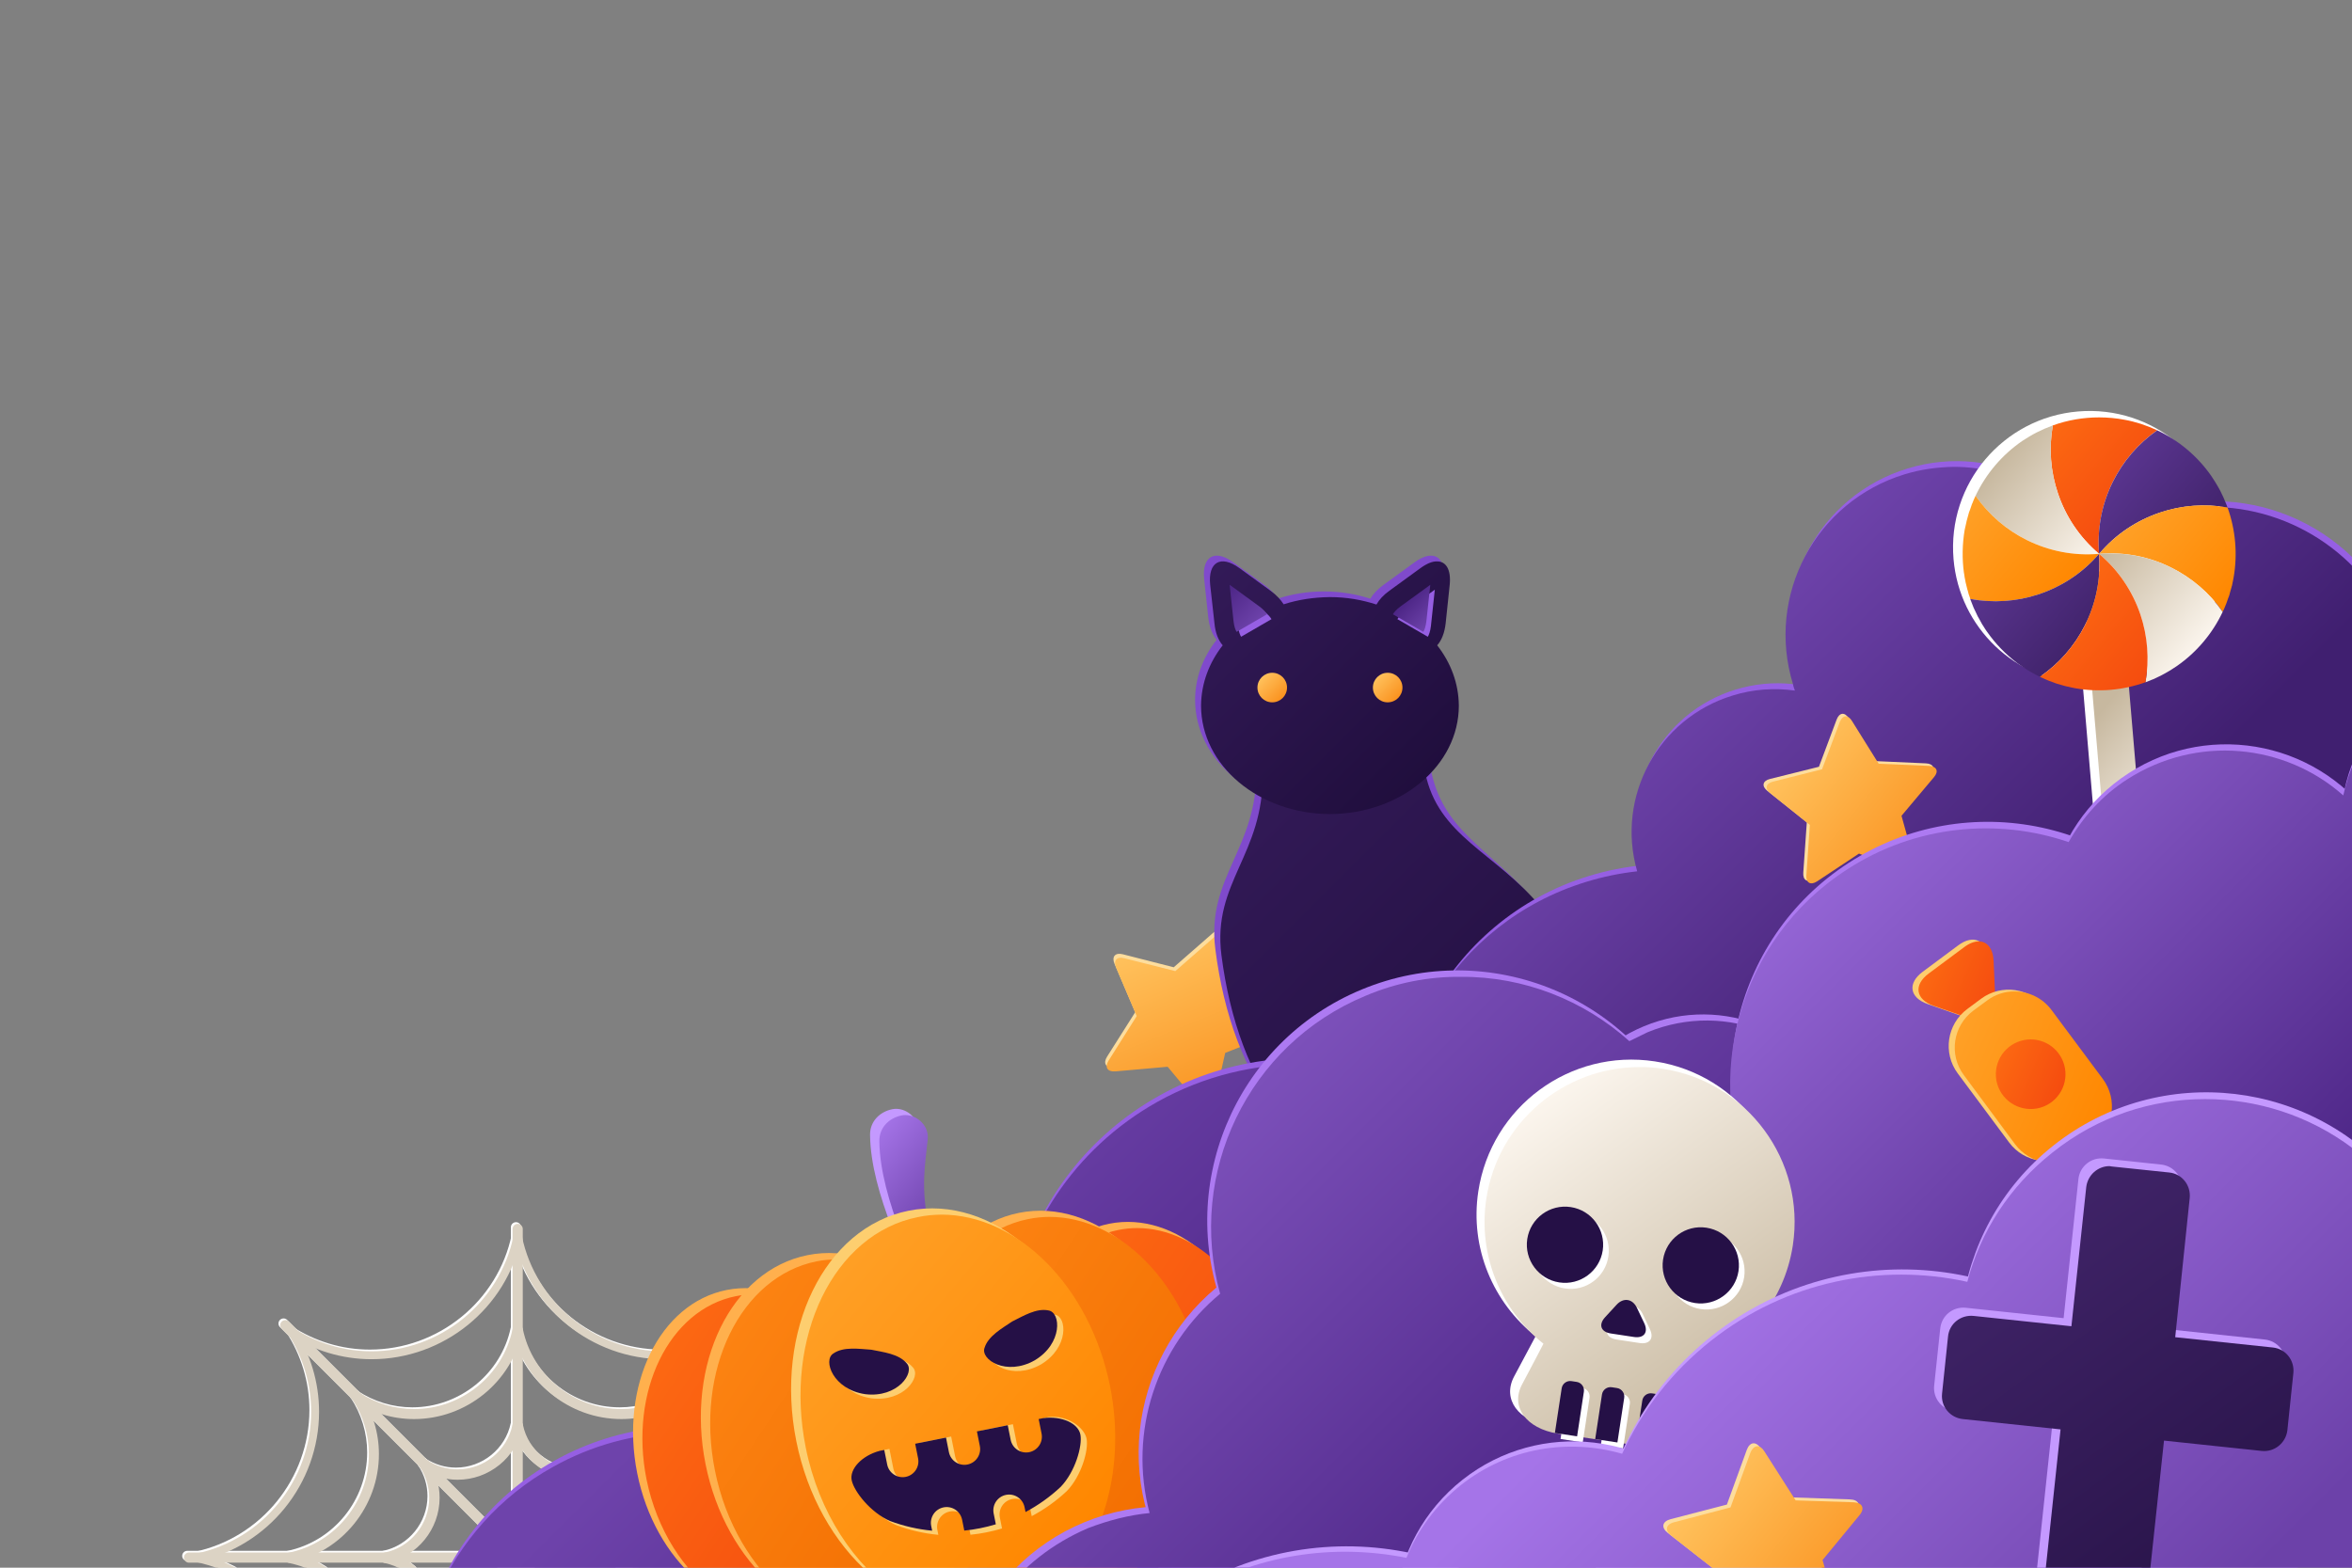 <?xml version="1.0" encoding="UTF-8" standalone="no"?>
<!DOCTYPE svg PUBLIC "-//W3C//DTD SVG 1.1//EN" "http://www.w3.org/Graphics/SVG/1.1/DTD/svg11.dtd">
<svg width="100%" height="100%" viewBox="0 0 375 250" version="1.1" xmlns="http://www.w3.org/2000/svg" xmlns:xlink="http://www.w3.org/1999/xlink" xml:space="preserve" xmlns:serif="http://www.serif.com/" style="fill-rule:evenodd;clip-rule:evenodd;stroke-linejoin:round;stroke-miterlimit:2;">
    <rect x="0" y="0" width="375" height="250" fill="#808080" stroke="none"/>
    <g id="Bottom-Right" serif:id="Bottom Right" transform="matrix(0.34,0,0,0.34,-355.831,-34.177)">
        <clipPath id="_clip1">
            <rect x="1132" y="232.926" width="1025.34" height="608.259"/>
        </clipPath>
        <g clip-path="url(#_clip1)">
            <g>
                <g transform="matrix(1,0,0,1,1621.03,616.059)">
                    <path d="M0,-75.761L1.577,-51.19L22.711,-38.56C25.918,-36.649 25.704,-33.983 22.238,-32.602L-0.642,-23.509L-6.125,0.491C-6.95,4.132 -9.556,4.751 -11.938,1.879L-27.66,-17.063L-52.182,-14.863C-55.889,-14.53 -57.291,-16.81 -55.296,-19.968L-42.13,-40.772L-51.803,-63.405C-53.273,-66.84 -51.528,-68.876 -47.917,-67.947L-24.058,-61.857L-5.521,-78.061C-2.71,-80.512 -0.241,-79.481 0,-75.761" style="fill:rgb(253,221,157);fill-rule:nonzero;"/>
                </g>
                <g transform="matrix(31.394,76.141,76.141,-31.394,1586.51,543.512)">
                    <path d="M0.096,0.351L0.192,0.068L0.014,-0.172C-0.014,-0.208 0.001,-0.237 0.047,-0.236L0.345,-0.233L0.518,-0.477C0.544,-0.514 0.576,-0.509 0.59,-0.465L0.679,-0.18L0.964,-0.091C1.007,-0.078 1.012,-0.046 0.975,-0.019L0.731,0.153L0.735,0.452C0.736,0.497 0.707,0.512 0.67,0.485L0.431,0.306L0.148,0.402C0.121,0.412 0.101,0.406 0.095,0.389C0.091,0.38 0.091,0.367 0.096,0.351Z" style="fill:url(#_Linear2);fill-rule:nonzero;"/>
                </g>
            </g>
            <g>
                <g transform="matrix(1,0,0,1,1239.88,720.856)">
                    <path d="M0,44.45C-9.982,44.45 -19.732,41.513 -28.193,35.959C-28.895,35.498 -29.374,34.809 -29.512,34.067C-29.626,33.46 -29.51,32.892 -29.169,32.419C-28.75,31.822 -28.085,31.501 -27.288,31.501C-26.71,31.501 -26.132,31.679 -25.613,32.019C-17.915,37.075 -9.06,39.747 0.007,39.747C22.272,39.747 41.705,23.98 46.213,2.261C46.478,0.97 47.528,0 48.659,0L48.792,0L49.083,0.04C49.575,0.123 50.075,0.454 50.418,0.956C50.842,1.582 50.985,2.411 50.814,3.227C45.861,27.117 24.493,44.45 0,44.45" style="fill:white;fill-rule:nonzero;"/>
                </g>
                <g transform="matrix(1,0,0,1,1337.16,720.856)">
                    <path d="M0,44.45C-24.493,44.45 -45.864,27.117 -50.814,3.235C-50.988,2.411 -50.842,1.585 -50.414,0.956C-50.073,0.454 -49.573,0.123 -49.007,0.026L-48.795,0L-48.66,0C-47.528,0 -46.478,0.97 -46.212,2.256C-41.705,23.98 -22.274,39.747 -0.004,39.747C9.057,39.747 17.916,37.075 25.611,32.019C26.131,31.679 26.712,31.501 27.289,31.501C28.083,31.501 28.749,31.823 29.164,32.41C29.507,32.888 29.624,33.46 29.514,34.068C29.376,34.805 28.894,35.498 28.194,35.959C19.734,41.513 9.983,44.45 0,44.45" style="fill:white;fill-rule:nonzero;"/>
                </g>
                <g transform="matrix(1,0,0,1,1395.48,752.186)">
                    <path d="M0,80.44C-0.224,80.44 -0.448,80.418 -0.67,80.369C-24.555,75.419 -41.89,54.047 -41.89,29.555C-41.89,19.571 -38.953,9.82 -33.395,1.356C-32.938,0.663 -32.247,0.184 -31.502,0.044C-31.345,0.013 -31.2,0 -31.058,0C-30.622,0 -30.208,0.13 -29.859,0.38C-29.264,0.801 -28.939,1.467 -28.939,2.261C-28.939,2.843 -29.119,3.423 -29.459,3.941C-34.511,11.633 -37.184,20.494 -37.184,29.564C-37.184,51.83 -21.42,71.262 0.301,75.768C1.591,76.034 2.562,77.082 2.562,78.211L2.562,78.345L2.522,78.64C2.438,79.133 2.108,79.63 1.604,79.973C1.16,80.274 0.59,80.44 0,80.44" style="fill:white;fill-rule:nonzero;"/>
                </g>
                <g transform="matrix(1,0,0,1,1364.41,828.128)">
                    <path d="M0,80.437C-0.143,80.437 -0.29,80.425 -0.436,80.395C-1.18,80.255 -1.869,79.777 -2.332,79.077C-7.888,70.621 -10.824,60.873 -10.824,50.885C-10.824,26.392 6.511,5.024 30.391,0.069C30.617,0.025 30.847,0 31.071,0C31.659,0 32.226,0.167 32.67,0.466C33.18,0.816 33.503,1.3 33.597,1.869L33.627,2.086L33.627,2.223C33.627,3.354 32.656,4.405 31.373,4.667C9.646,9.175 -6.118,28.606 -6.118,50.875C-6.118,59.943 -3.445,68.803 1.606,76.499C1.946,77.013 2.126,77.591 2.126,78.175C2.126,78.97 1.802,79.636 1.216,80.047C0.857,80.306 0.44,80.437 0,80.437" style="fill:white;fill-rule:nonzero;"/>
                </g>
                <g transform="matrix(1,0,0,1,1181.56,752.191)">
                    <path d="M0,80.435C-0.591,80.435 -1.163,80.269 -1.612,79.965C-2.107,79.625 -2.438,79.125 -2.532,78.562L-2.559,78.354L-2.559,78.211C-2.559,77.079 -1.591,76.029 -0.304,75.764C21.42,71.258 37.184,51.827 37.184,29.559C37.184,20.485 34.511,11.625 29.459,3.936C29.119,3.419 28.939,2.836 28.939,2.258C28.939,1.466 29.262,0.799 29.85,0.383C30.206,0.129 30.622,0 31.064,0C31.208,0 31.356,0.009 31.498,0.039C32.248,0.179 32.937,0.658 33.396,1.358C38.954,9.821 41.89,19.569 41.89,29.55C41.89,54.042 24.555,75.414 0.674,80.363C0.447,80.413 0.225,80.435 0,80.435" style="fill:white;fill-rule:nonzero;"/>
                </g>
                <g transform="matrix(1,0,0,1,1212.63,828.128)">
                    <path d="M0,80.437C-0.442,80.437 -0.858,80.306 -1.207,80.058C-1.803,79.636 -2.125,78.968 -2.125,78.175C-2.125,77.595 -1.945,77.016 -1.605,76.497C3.446,68.809 6.119,59.95 6.119,50.88C6.119,28.609 -9.645,9.176 -31.362,4.671C-32.655,4.408 -33.623,3.355 -33.623,2.224L-33.623,2.086L-33.584,1.784C-33.502,1.309 -33.172,0.808 -32.667,0.466C-32.228,0.167 -31.655,0 -31.064,0C-30.84,0 -30.617,0.025 -30.396,0.068C-6.51,5.024 10.825,26.392 10.825,50.885C10.825,60.868 7.89,70.616 2.331,79.077C1.872,79.777 1.184,80.255 0.438,80.395C0.292,80.425 0.144,80.437 0,80.437" style="fill:white;fill-rule:nonzero;"/>
                </g>
                <g transform="matrix(1,0,0,1,1260.35,765.858)">
                    <path d="M0,27.909C-5.988,27.909 -11.841,26.147 -16.923,22.809C-17.569,22.386 -18.019,21.726 -18.154,21.012C-18.273,20.366 -18.142,19.744 -17.774,19.225C-17.326,18.594 -16.627,18.245 -15.807,18.245C-15.258,18.245 -14.719,18.412 -14.24,18.725C-9.966,21.534 -5.04,23.016 0.007,23.016C12.394,23.016 23.207,14.249 25.716,2.171C25.967,0.932 27.027,0 28.186,0L28.383,0.01C29.425,0.208 29.848,0.653 30.101,1.028C30.504,1.624 30.649,2.421 30.488,3.162C27.518,17.508 14.697,27.909 0,27.909" style="fill:white;fill-rule:nonzero;"/>
                </g>
                <g transform="matrix(1,0,0,1,1316.69,765.862)">
                    <path d="M0,27.905C-14.693,27.905 -27.519,17.504 -30.49,3.17C-30.649,2.407 -30.505,1.62 -30.093,1.018C-29.734,0.493 -29.233,0.158 -28.635,0.038L-28.257,0C-26.985,0.045 -25.967,0.902 -25.709,2.166C-23.202,14.245 -12.395,23.012 -0.006,23.012C5.043,23.012 9.971,21.53 14.245,18.721C14.721,18.407 15.262,18.241 15.807,18.241C16.628,18.241 17.324,18.59 17.77,19.223C18.151,19.754 18.278,20.362 18.157,21.012C18.022,21.718 17.563,22.387 16.922,22.807C11.842,26.143 5.99,27.905 0,27.905" style="fill:white;fill-rule:nonzero;"/>
                </g>
                <g transform="matrix(1,0,0,1,1350.48,784.002)">
                    <path d="M0,48.755C-0.2,48.755 -0.408,48.735 -0.618,48.69C-14.947,45.719 -25.344,32.895 -25.344,18.202C-25.344,12.204 -23.581,6.353 -20.249,1.277C-19.822,0.627 -19.165,0.175 -18.455,0.047C-18.292,0.014 -18.146,0 -17.999,0C-17.515,0 -17.072,0.142 -16.675,0.427C-16.035,0.877 -15.688,1.573 -15.688,2.396C-15.688,2.943 -15.852,3.481 -16.16,3.949C-18.978,8.238 -20.459,13.166 -20.459,18.212C-20.459,30.597 -11.691,41.406 0.388,43.913C1.649,44.171 2.56,45.211 2.56,46.389L2.55,46.584C2.353,47.626 1.907,48.043 1.537,48.292C1.089,48.602 0.564,48.755 0,48.755" style="fill:white;fill-rule:nonzero;"/>
                </g>
                <g transform="matrix(1,0,0,1,1332.48,827.994)">
                    <path d="M0,48.752C-0.142,48.752 -0.288,48.738 -0.435,48.71C-1.164,48.577 -1.834,48.118 -2.256,47.474C-5.585,42.405 -7.348,36.555 -7.348,30.557C-7.348,15.859 3.053,3.032 17.382,0.063C17.578,0.019 17.788,0 17.996,0C18.561,0 19.091,0.155 19.526,0.455C20.07,0.824 20.424,1.363 20.526,1.984L20.552,2.283C20.513,3.562 19.653,4.584 18.39,4.847C6.306,7.348 -2.463,18.155 -2.463,30.55C-2.463,35.591 -0.978,40.517 1.83,44.796C2.145,45.272 2.308,45.814 2.308,46.363C2.308,47.181 1.961,47.881 1.329,48.33C0.938,48.606 0.482,48.752 0,48.752" style="fill:white;fill-rule:nonzero;"/>
                </g>
                <g transform="matrix(1,0,0,1,1226.57,784.006)">
                    <path d="M0,48.751C-0.574,48.751 -1.092,48.598 -1.537,48.291C-2.086,47.923 -2.43,47.397 -2.532,46.767L-2.563,46.456C-2.519,45.187 -1.656,44.169 -0.388,43.906C11.689,41.402 20.455,30.594 20.455,18.208C20.455,13.158 18.971,8.233 16.162,3.957C15.848,3.477 15.681,2.935 15.681,2.392C15.681,1.57 16.029,0.875 16.662,0.43C17.063,0.144 17.512,0 17.986,0C18.15,0 18.319,0.019 18.486,0.048C19.155,0.174 19.825,0.635 20.246,1.273C23.58,6.356 25.344,12.211 25.344,18.198C25.344,32.897 14.942,45.72 0.609,48.689C0.405,48.732 0.203,48.751 0,48.751" style="fill:white;fill-rule:nonzero;"/>
                </g>
                <g transform="matrix(1,0,0,1,1244.56,827.996)">
                    <path d="M0,48.75C-0.487,48.75 -0.935,48.608 -1.326,48.328C-1.968,47.875 -2.313,47.179 -2.313,46.361C-2.313,45.819 -2.146,45.277 -1.828,44.794C0.977,40.52 2.461,35.591 2.461,30.548C2.461,18.157 -6.305,7.346 -18.386,4.84C-19.647,4.581 -20.558,3.541 -20.558,2.367L-20.55,2.166C-20.354,1.131 -19.909,0.708 -19.54,0.457C-19.097,0.159 -18.563,0 -17.996,0C-17.789,0 -17.582,0.02 -17.381,0.064C-3.051,3.035 7.35,15.857 7.35,30.555C7.35,36.541 5.588,42.392 2.252,47.476C1.824,48.126 1.168,48.575 0.449,48.711C0.318,48.733 0.157,48.75 0,48.75" style="fill:white;fill-rule:nonzero;"/>
                </g>
                <g transform="matrix(1,0,0,1,1219.99,677.525)">
                    <path d="M0,59.707C-13.778,59.707 -27.238,55.652 -38.925,47.981C-39.567,47.561 -40.027,46.918 -40.15,46.262C-40.207,45.952 -40.215,45.485 -39.915,45.067C-39.602,44.625 -39.083,44.389 -38.451,44.389C-37.917,44.389 -37.376,44.557 -36.891,44.876C-25.803,52.153 -13.043,55.998 0.011,55.998C32.073,55.998 60.055,33.298 66.543,2.021C66.779,0.866 67.648,0 68.563,0L68.737,0L68.792,0.014C69.229,0.088 69.581,0.342 69.83,0.707C70.209,1.262 70.333,2.019 70.172,2.785C63.334,35.771 33.824,59.707 0,59.707" style="fill:white;fill-rule:nonzero;"/>
                </g>
                <g transform="matrix(1,0,0,1,1357.05,677.52)">
                    <path d="M0,59.712C-33.823,59.712 -63.331,35.782 -70.17,2.809C-70.332,2.029 -70.207,1.267 -69.831,0.712C-69.571,0.329 -69.223,0.093 -68.821,0.026L-68.638,0L-68.563,0.005C-67.647,0.005 -66.784,0.865 -66.551,2.01C-60.059,33.301 -32.076,56.003 -0.013,56.003C13.045,56.003 25.807,52.157 36.888,44.881C37.374,44.562 37.919,44.394 38.454,44.394C39.087,44.394 39.6,44.626 39.9,45.056C40.213,45.49 40.206,45.957 40.148,46.271C40.025,46.923 39.569,47.566 38.922,47.989C27.239,55.657 13.778,59.712 0,59.712" style="fill:white;fill-rule:nonzero;"/>
                </g>
                <g transform="matrix(1,0,0,1,1439.23,721.667)">
                    <path d="M0,110.418C-0.21,110.418 -0.419,110.398 -0.625,110.352C-33.626,103.515 -57.563,74.003 -57.563,40.176C-57.563,26.398 -53.507,12.939 -45.836,1.258C-45.413,0.61 -44.771,0.154 -44.121,0.034C-43.997,0.009 -43.888,0 -43.781,0C-43.454,0 -43.165,0.087 -42.917,0.266C-42.48,0.575 -42.24,1.094 -42.24,1.729C-42.24,2.264 -42.409,2.806 -42.731,3.295C-50.007,14.38 -53.854,27.139 -53.854,40.191C-53.854,72.252 -31.153,100.232 0.124,106.723C1.279,106.958 2.145,107.824 2.145,108.739L2.145,108.911L2.133,108.97C2.061,109.407 1.802,109.76 1.431,110.014C1.056,110.272 0.533,110.418 0,110.418" style="fill:white;fill-rule:nonzero;"/>
                </g>
                <g transform="matrix(1,0,0,1,1395.45,828.664)">
                    <path d="M0,110.42C-0.116,110.42 -0.24,110.409 -0.358,110.385C-0.989,110.268 -1.632,109.809 -2.053,109.165C-9.726,97.478 -13.781,84.018 -13.781,70.236C-13.781,36.419 10.148,6.908 43.119,0.072C43.343,0.025 43.565,0 43.781,0C44.314,0 44.838,0.148 45.212,0.406C45.486,0.588 45.821,0.91 45.905,1.408L45.932,1.608L45.926,1.679C45.926,2.596 45.065,3.456 43.924,3.69C12.631,10.183 -10.073,38.163 -10.073,70.223C-10.073,83.281 -6.226,96.044 1.053,107.124C1.372,107.61 1.541,108.153 1.541,108.69C1.541,109.324 1.301,109.841 0.872,110.149C0.617,110.328 0.327,110.42 0,110.42" style="fill:white;fill-rule:nonzero;"/>
                </g>
                <g transform="matrix(1,0,0,1,1137.81,721.667)">
                    <path d="M0,110.418C-0.528,110.418 -1.055,110.271 -1.436,110.014C-1.815,109.754 -2.052,109.405 -2.119,109.001L-2.147,108.803L-2.146,108.744C-2.146,107.829 -1.282,106.968 -0.138,106.732C31.152,100.24 53.853,72.258 53.853,40.196C53.853,27.137 50.009,14.376 42.733,3.295C42.412,2.805 42.241,2.262 42.241,1.729C42.241,1.082 42.469,0.591 42.916,0.274C43.172,0.093 43.462,0 43.781,0C43.9,0 44.026,0.014 44.152,0.035C44.775,0.154 45.419,0.618 45.847,1.263C53.51,12.944 57.567,26.403 57.567,40.183C57.567,74.007 33.635,103.515 0.662,110.35C0.44,110.397 0.216,110.418 0,110.418" style="fill:white;fill-rule:nonzero;"/>
                </g>
                <g transform="matrix(1,0,0,1,1181.59,828.669)">
                    <path d="M0,110.418C-0.321,110.418 -0.612,110.33 -0.864,110.147C-1.301,109.842 -1.54,109.321 -1.54,108.689C-1.54,108.157 -1.369,107.619 -1.048,107.13C6.228,96.042 10.071,83.281 10.071,70.224C10.071,38.16 -12.626,10.182 -43.9,3.696C-45.057,3.457 -45.927,2.591 -45.927,1.674L-45.927,1.509L-45.916,1.46C-45.837,1.004 -45.589,0.66 -45.222,0.41C-44.836,0.15 -44.313,0 -43.784,0C-43.572,0 -43.351,0.023 -43.13,0.068C-10.151,6.903 13.786,36.414 13.786,70.237C13.786,84.018 9.729,97.473 2.062,109.16C1.633,109.81 1.003,110.261 0.337,110.385C0.241,110.404 0.119,110.418 0,110.418" style="fill:white;fill-rule:nonzero;"/>
                </g>
                <g transform="matrix(1,0,0,1,1288.52,673.758)">
                    <path d="M0,313.04C-1.316,313.04 -2.388,311.97 -2.388,310.656L-2.388,2.389C-2.388,1.071 -1.316,0 0,0C1.315,0 2.387,1.071 2.387,2.389L2.387,310.656C2.387,311.97 1.315,313.04 0,313.04" style="fill:white;fill-rule:nonzero;"/>
                </g>
                <g transform="matrix(1,0,0,1,1134.39,827.895)">
                    <path d="M0,4.773C-1.319,4.773 -2.391,3.703 -2.391,2.384C-2.391,1.07 -1.319,0 0,0L308.261,0C309.578,0 310.646,1.07 310.646,2.384C310.646,3.703 309.578,4.773 308.261,4.773L0,4.773Z" style="fill:white;fill-rule:nonzero;"/>
                </g>
                <g transform="matrix(1,0,0,1,1397.51,718.904)">
                    <path d="M0,222.751C-0.639,222.751 -1.239,222.506 -1.687,222.057L-219.666,4.074C-220.117,3.624 -220.362,3.024 -220.362,2.387C-220.362,1.749 -220.114,1.151 -219.666,0.699C-219.215,0.249 -218.613,0 -217.975,0C-217.336,0 -216.74,0.247 -216.292,0.699L1.687,218.673C2.139,219.125 2.387,219.726 2.387,220.365C2.387,221.002 2.139,221.603 1.687,222.051C1.234,222.503 0.637,222.751 0,222.751" style="fill:white;fill-rule:nonzero;"/>
                </g>
                <g transform="matrix(1,0,0,1,1179.53,718.904)">
                    <path d="M0,222.751C-0.639,222.751 -1.24,222.503 -1.691,222.051C-2.623,221.121 -2.62,219.606 -1.688,218.671L216.287,0.699C216.735,0.247 217.336,0 217.975,0C218.611,0 219.209,0.249 219.661,0.699C220.113,1.151 220.361,1.749 220.361,2.388C220.361,3.024 220.113,3.62 219.662,4.072L1.686,222.052C1.234,222.506 0.639,222.751 0,222.751" style="fill:white;fill-rule:nonzero;"/>
                </g>
                <g transform="matrix(1,0,0,1,1240.69,721.658)">
                    <path d="M0,44.45C-9.982,44.45 -19.732,41.516 -28.192,35.96C-28.895,35.499 -29.373,34.811 -29.512,34.068C-29.625,33.462 -29.509,32.894 -29.169,32.421C-28.749,31.823 -28.085,31.504 -27.288,31.504C-26.71,31.504 -26.131,31.679 -25.613,32.021C-17.915,37.075 -9.059,39.748 0.007,39.748C22.273,39.748 41.705,23.982 46.214,2.262C46.478,0.971 47.528,0 48.659,0L48.792,0L49.084,0.041C49.576,0.124 50.076,0.455 50.419,0.958C50.842,1.583 50.985,2.412 50.814,3.229C45.861,27.119 24.493,44.45 0,44.45" style="fill:rgb(220,211,196);fill-rule:nonzero;"/>
                </g>
                <g transform="matrix(1,0,0,1,1337.96,721.658)">
                    <path d="M0,44.45C-24.493,44.45 -45.863,27.119 -50.814,3.238C-50.988,2.413 -50.842,1.586 -50.414,0.958C-50.072,0.455 -49.572,0.124 -49.007,0.028L-48.795,0L-48.66,0C-47.528,0 -46.477,0.971 -46.212,2.258C-41.705,23.982 -22.274,39.748 -0.004,39.748C9.057,39.748 17.917,37.075 25.611,32.021C26.132,31.682 26.712,31.504 27.289,31.504C28.084,31.504 28.75,31.824 29.164,32.412C29.507,32.891 29.624,33.462 29.514,34.07C29.376,34.807 28.894,35.499 28.194,35.96C19.734,41.516 9.984,44.45 0,44.45" style="fill:rgb(220,211,196);fill-rule:nonzero;"/>
                </g>
                <g transform="matrix(1,0,0,1,1396.28,752.989)">
                    <path d="M0,80.44C-0.224,80.44 -0.448,80.419 -0.67,80.369C-24.555,75.419 -41.89,54.048 -41.89,29.555C-41.89,19.572 -38.953,9.82 -33.395,1.357C-32.938,0.664 -32.247,0.185 -31.502,0.045C-31.345,0.015 -31.2,0 -31.058,0C-30.622,0 -30.208,0.131 -29.859,0.381C-29.264,0.802 -28.939,1.468 -28.939,2.261C-28.939,2.843 -29.118,3.424 -29.459,3.941C-34.511,11.633 -37.183,20.495 -37.183,29.565C-37.183,51.831 -21.419,71.263 0.301,75.769C1.591,76.034 2.562,77.082 2.562,78.211L2.562,78.345L2.522,78.64C2.438,79.133 2.108,79.631 1.604,79.974C1.16,80.274 0.59,80.44 0,80.44" style="fill:rgb(220,211,196);fill-rule:nonzero;"/>
                </g>
                <g transform="matrix(1,0,0,1,1365.22,828.933)">
                    <path d="M0,80.436C-0.143,80.436 -0.29,80.424 -0.436,80.393C-1.179,80.254 -1.869,79.775 -2.332,79.075C-7.888,70.62 -10.824,60.872 -10.824,50.883C-10.824,26.391 6.511,5.022 30.391,0.068C30.617,0.024 30.847,0 31.071,0C31.659,0 32.226,0.165 32.67,0.464C33.181,0.813 33.504,1.299 33.597,1.867L33.627,2.084L33.627,2.22C33.627,3.353 32.656,4.404 31.373,4.666C9.646,9.173 -6.117,28.604 -6.117,50.874C-6.117,59.941 -3.445,68.803 1.606,76.496C1.947,77.012 2.126,77.59 2.126,78.174C2.126,78.969 1.802,79.635 1.217,80.045C0.857,80.304 0.44,80.436 0,80.436" style="fill:rgb(220,211,196);fill-rule:nonzero;"/>
                </g>
                <g transform="matrix(1,0,0,1,1182.36,752.995)">
                    <path d="M0,80.434C-0.591,80.434 -1.163,80.268 -1.611,79.964C-2.107,79.625 -2.438,79.125 -2.532,78.562L-2.559,78.353L-2.559,78.211C-2.559,77.078 -1.591,76.028 -0.303,75.763C21.42,71.258 37.184,51.826 37.184,29.559C37.184,20.485 34.512,11.625 29.459,3.935C29.119,3.419 28.939,2.836 28.939,2.259C28.939,1.466 29.262,0.798 29.85,0.383C30.206,0.128 30.623,0 31.064,0C31.209,0 31.356,0.009 31.499,0.039C32.248,0.179 32.937,0.658 33.396,1.358C38.954,9.821 41.89,19.568 41.89,29.549C41.89,54.042 24.556,75.413 0.674,80.363C0.447,80.413 0.225,80.434 0,80.434" style="fill:rgb(220,211,196);fill-rule:nonzero;"/>
                </g>
                <g transform="matrix(1,0,0,1,1213.43,828.933)">
                    <path d="M0,80.436C-0.441,80.436 -0.858,80.304 -1.207,80.058C-1.803,79.635 -2.125,78.966 -2.125,78.174C-2.125,77.594 -1.945,77.015 -1.605,76.496C3.447,68.808 6.119,59.949 6.119,50.878C6.119,28.608 -9.645,9.175 -31.362,4.67C-32.655,4.405 -33.623,3.354 -33.623,2.222L-33.623,2.084L-33.584,1.783C-33.502,1.308 -33.172,0.807 -32.667,0.464C-32.228,0.165 -31.655,0 -31.064,0C-30.84,0 -30.617,0.024 -30.396,0.067C-6.509,5.022 10.825,26.391 10.825,50.883C10.825,60.867 7.89,70.614 2.331,79.075C1.872,79.775 1.184,80.254 0.439,80.393C0.292,80.424 0.145,80.436 0,80.436" style="fill:rgb(220,211,196);fill-rule:nonzero;"/>
                </g>
                <g transform="matrix(1,0,0,1,1261.15,766.662)">
                    <path d="M0,27.908C-5.989,27.908 -11.841,26.146 -16.924,22.81C-17.569,22.384 -18.02,21.725 -18.155,21.012C-18.274,20.366 -18.144,19.744 -17.775,19.225C-17.327,18.592 -16.628,18.244 -15.808,18.244C-15.259,18.244 -14.72,18.412 -14.24,18.724C-9.967,21.533 -5.04,23.016 0.006,23.016C12.394,23.016 23.206,14.249 25.716,2.171C25.966,0.93 27.026,0 28.185,0L28.383,0.008C29.425,0.208 29.847,0.653 30.1,1.029C30.503,1.625 30.648,2.421 30.487,3.162C27.518,17.509 14.696,27.908 0,27.908" style="fill:rgb(220,211,196);fill-rule:nonzero;"/>
                </g>
                <g transform="matrix(1,0,0,1,1317.5,766.666)">
                    <path d="M0,27.904C-14.694,27.904 -27.52,17.503 -30.491,3.169C-30.65,2.406 -30.506,1.621 -30.094,1.017C-29.735,0.492 -29.234,0.158 -28.635,0.037L-28.258,0C-26.986,0.045 -25.968,0.902 -25.709,2.165C-23.203,14.245 -12.396,23.012 -0.007,23.012C5.042,23.012 9.971,21.529 14.244,18.72C14.72,18.406 15.261,18.24 15.806,18.24C16.627,18.24 17.324,18.588 17.769,19.222C18.15,19.753 18.277,20.362 18.156,21.011C18.021,21.717 17.562,22.387 16.922,22.806C11.841,26.142 5.989,27.904 0,27.904" style="fill:rgb(220,211,196);fill-rule:nonzero;"/>
                </g>
                <g transform="matrix(1,0,0,1,1351.28,784.804)">
                    <path d="M0,48.756C-0.201,48.756 -0.409,48.736 -0.619,48.691C-14.947,45.719 -25.344,32.895 -25.344,18.203C-25.344,12.205 -23.582,6.354 -20.25,1.278C-19.822,0.628 -19.166,0.176 -18.456,0.046C-18.293,0.015 -18.147,0 -18,0C-17.516,0 -17.072,0.143 -16.676,0.426C-16.036,0.877 -15.689,1.574 -15.689,2.396C-15.689,2.945 -15.853,3.482 -16.161,3.949C-18.979,8.239 -20.46,13.166 -20.46,18.212C-20.46,30.598 -11.692,41.407 0.388,43.913C1.648,44.173 2.559,45.211 2.559,46.39L2.551,46.584C2.352,47.626 1.907,48.043 1.536,48.293C1.088,48.603 0.564,48.756 0,48.756" style="fill:rgb(220,211,196);fill-rule:nonzero;"/>
                </g>
                <g transform="matrix(1,0,0,1,1333.29,828.797)">
                    <path d="M0,48.753C-0.142,48.753 -0.288,48.739 -0.435,48.711C-1.163,48.578 -1.834,48.118 -2.256,47.474C-5.585,42.405 -7.347,36.555 -7.347,30.558C-7.347,15.86 3.054,3.032 17.381,0.062C17.578,0.02 17.788,0 17.997,0C18.562,0 19.092,0.156 19.526,0.455C20.07,0.825 20.424,1.364 20.526,1.985L20.552,2.283C20.514,3.562 19.653,4.585 18.39,4.846C6.306,7.349 -2.463,18.157 -2.463,30.55C-2.463,35.591 -0.978,40.518 1.831,44.798C2.145,45.273 2.308,45.816 2.308,46.364C2.308,47.182 1.961,47.882 1.329,48.331C0.938,48.606 0.482,48.753 0,48.753" style="fill:rgb(220,211,196);fill-rule:nonzero;"/>
                </g>
                <g transform="matrix(1,0,0,1,1227.37,784.808)">
                    <path d="M0,48.752C-0.575,48.752 -1.093,48.599 -1.538,48.292C-2.087,47.923 -2.43,47.398 -2.533,46.769L-2.564,46.457C-2.52,45.187 -1.657,44.169 -0.389,43.906C11.688,41.403 20.454,30.596 20.454,18.208C20.454,13.159 18.97,8.232 16.162,3.957C15.847,3.478 15.68,2.937 15.68,2.392C15.68,1.57 16.028,0.876 16.662,0.43C17.062,0.144 17.511,0 17.986,0C18.149,0 18.318,0.019 18.485,0.049C19.154,0.174 19.824,0.636 20.245,1.274C23.58,6.357 25.344,12.212 25.344,18.199C25.344,32.897 14.941,45.72 0.609,48.69C0.404,48.732 0.203,48.752 0,48.752" style="fill:rgb(220,211,196);fill-rule:nonzero;"/>
                </g>
                <g transform="matrix(1,0,0,1,1245.36,828.8)">
                    <path d="M0,48.75C-0.488,48.75 -0.936,48.608 -1.327,48.328C-1.969,47.875 -2.314,47.179 -2.314,46.361C-2.314,45.819 -2.146,45.276 -1.828,44.795C0.976,40.519 2.46,35.591 2.46,30.547C2.46,18.157 -6.306,7.346 -18.387,4.839C-19.648,4.581 -20.559,3.541 -20.559,2.366L-20.551,2.166C-20.354,1.13 -19.91,0.708 -19.54,0.458C-19.098,0.158 -18.564,0 -17.997,0C-17.79,0 -17.583,0.02 -17.381,0.065C-3.051,3.034 7.35,15.857 7.35,30.555C7.35,36.541 5.587,42.392 2.251,47.476C1.824,48.126 1.167,48.575 0.448,48.71C0.317,48.733 0.156,48.75 0,48.75" style="fill:rgb(220,211,196);fill-rule:nonzero;"/>
                </g>
                <g transform="matrix(1,0,0,1,1220.79,678.328)">
                    <path d="M0,59.708C-13.778,59.708 -27.237,55.652 -38.925,47.983C-39.565,47.561 -40.027,46.918 -40.149,46.262C-40.206,45.952 -40.214,45.487 -39.915,45.067C-39.601,44.625 -39.083,44.389 -38.451,44.389C-37.917,44.389 -37.376,44.558 -36.891,44.876C-25.803,52.154 -13.042,56 0.011,56C32.073,56 60.056,33.299 66.544,2.023C66.78,0.867 67.649,0 68.563,0L68.737,0L68.793,0.015C69.229,0.089 69.581,0.343 69.831,0.708C70.209,1.264 70.333,2.02 70.173,2.785C63.335,35.772 33.824,59.708 0,59.708" style="fill:rgb(220,211,196);fill-rule:nonzero;"/>
                </g>
                <g transform="matrix(1,0,0,1,1357.85,678.324)">
                    <path d="M0,59.712C-33.822,59.712 -63.33,35.781 -70.17,2.81C-70.332,2.029 -70.207,1.268 -69.831,0.712C-69.57,0.329 -69.223,0.092 -68.821,0.025L-68.637,0L-68.563,0.004C-67.647,0.004 -66.783,0.865 -66.551,2.009C-60.058,33.301 -32.076,56.004 -0.012,56.004C13.045,56.004 25.807,52.156 36.888,44.88C37.375,44.562 37.919,44.393 38.455,44.393C39.087,44.393 39.6,44.627 39.9,45.055C40.213,45.491 40.207,45.956 40.148,46.271C40.025,46.922 39.569,47.565 38.922,47.988C27.239,55.656 13.778,59.712 0,59.712" style="fill:rgb(220,211,196);fill-rule:nonzero;"/>
                </g>
                <g transform="matrix(1,0,0,1,1440.03,722.47)">
                    <path d="M0,110.418C-0.21,110.418 -0.419,110.398 -0.625,110.352C-33.626,103.516 -57.563,74.004 -57.563,40.177C-57.563,26.397 -53.506,12.941 -45.836,1.259C-45.412,0.61 -44.771,0.155 -44.121,0.034C-43.997,0.01 -43.888,0 -43.781,0C-43.454,0 -43.165,0.088 -42.917,0.267C-42.48,0.575 -42.24,1.094 -42.24,1.73C-42.24,2.264 -42.409,2.806 -42.73,3.296C-50.007,14.38 -53.854,27.139 -53.854,40.192C-53.854,72.253 -31.152,100.232 0.124,106.723C1.279,106.959 2.145,107.825 2.145,108.739L2.145,108.912L2.133,108.971C2.061,109.408 1.802,109.762 1.432,110.014C1.056,110.273 0.533,110.418 0,110.418" style="fill:rgb(220,211,196);fill-rule:nonzero;"/>
                </g>
                <g transform="matrix(1,0,0,1,1396.25,829.467)">
                    <path d="M0,110.42C-0.115,110.42 -0.24,110.409 -0.358,110.386C-0.989,110.269 -1.631,109.809 -2.052,109.166C-9.725,97.479 -13.781,84.019 -13.781,70.238C-13.781,36.42 10.148,6.908 43.119,0.073C43.344,0.024 43.565,0 43.781,0C44.314,0 44.838,0.149 45.213,0.406C45.487,0.588 45.822,0.91 45.905,1.41L45.932,1.607L45.926,1.679C45.926,2.597 45.066,3.456 43.924,3.691C12.631,10.184 -10.073,38.164 -10.073,70.224C-10.073,83.282 -6.226,96.044 1.053,107.125C1.372,107.612 1.541,108.153 1.541,108.691C1.541,109.325 1.301,109.842 0.872,110.149C0.617,110.328 0.327,110.42 0,110.42" style="fill:rgb(220,211,196);fill-rule:nonzero;"/>
                </g>
                <g transform="matrix(1,0,0,1,1138.62,722.47)">
                    <path d="M0,110.418C-0.528,110.418 -1.054,110.272 -1.436,110.014C-1.815,109.754 -2.052,109.405 -2.118,109.001L-2.147,108.803L-2.145,108.745C-2.145,107.83 -1.282,106.968 -0.138,106.732C31.152,100.241 53.853,72.259 53.853,40.197C53.853,27.137 50.01,14.376 42.733,3.296C42.412,2.805 42.241,2.263 42.241,1.73C42.241,1.083 42.469,0.592 42.916,0.275C43.172,0.093 43.462,0 43.781,0C43.901,0 44.026,0.015 44.153,0.036C44.775,0.155 45.419,0.617 45.847,1.264C53.51,12.943 57.566,26.404 57.566,40.184C57.566,74.007 33.635,103.516 0.662,110.351C0.44,110.397 0.216,110.418 0,110.418" style="fill:rgb(220,211,196);fill-rule:nonzero;"/>
                </g>
                <g transform="matrix(1,0,0,1,1182.4,829.473)">
                    <path d="M0,110.418C-0.321,110.418 -0.612,110.33 -0.864,110.148C-1.301,109.84 -1.54,109.32 -1.54,108.689C-1.54,108.157 -1.369,107.618 -1.048,107.13C6.229,96.042 10.071,83.282 10.071,70.224C10.071,38.16 -12.626,10.181 -43.9,3.694C-45.057,3.457 -45.926,2.591 -45.926,1.673L-45.926,1.51L-45.916,1.46C-45.837,1.004 -45.589,0.659 -45.222,0.41C-44.835,0.149 -44.313,0 -43.784,0C-43.571,0 -43.351,0.023 -43.13,0.068C-10.151,6.902 13.785,36.414 13.785,70.236C13.785,84.016 9.729,97.473 2.062,109.16C1.633,109.81 1.004,110.261 0.337,110.386C0.241,110.403 0.12,110.418 0,110.418" style="fill:rgb(220,211,196);fill-rule:nonzero;"/>
                </g>
                <g transform="matrix(1,0,0,1,1289.32,674.562)">
                    <path d="M0,313.039C-1.316,313.039 -2.387,311.968 -2.387,310.655L-2.387,2.388C-2.387,1.07 -1.316,0 0,0C1.315,0 2.387,1.07 2.387,2.388L2.387,310.655C2.387,311.968 1.315,313.039 0,313.039" style="fill:rgb(220,211,196);fill-rule:nonzero;"/>
                </g>
                <g transform="matrix(1,0,0,1,1135.19,828.7)">
                    <path d="M0,4.771C-1.319,4.771 -2.39,3.701 -2.39,2.383C-2.39,1.068 -1.319,0 0,0L308.261,0C309.578,0 310.646,1.068 310.646,2.383C310.646,3.701 309.578,4.771 308.261,4.771L0,4.771Z" style="fill:rgb(220,211,196);fill-rule:nonzero;"/>
                </g>
                <g transform="matrix(1,0,0,1,1398.31,719.708)">
                    <path d="M0,222.75C-0.639,222.75 -1.239,222.505 -1.686,222.056L-219.666,4.073C-220.117,3.624 -220.363,3.023 -220.363,2.387C-220.363,1.747 -220.114,1.151 -219.666,0.699C-219.215,0.249 -218.613,0 -217.974,0C-217.336,0 -216.74,0.246 -216.292,0.699L1.687,218.672C2.14,219.125 2.388,219.725 2.388,220.365C2.388,221.001 2.14,221.603 1.687,222.051C1.234,222.503 0.637,222.75 0,222.75" style="fill:rgb(220,211,196);fill-rule:nonzero;"/>
                </g>
                <g transform="matrix(1,0,0,1,1180.34,719.708)">
                    <path d="M0,222.75C-0.639,222.75 -1.24,222.503 -1.692,222.051C-2.622,221.121 -2.62,219.604 -1.689,218.671L216.287,0.699C216.735,0.246 217.336,0 217.974,0C218.611,0 219.209,0.249 219.661,0.699C220.114,1.151 220.362,1.747 220.362,2.388C220.362,3.023 220.114,3.62 219.663,4.071L1.685,222.052C1.234,222.505 0.639,222.75 0,222.75" style="fill:rgb(220,211,196);fill-rule:nonzero;"/>
                </g>
            </g>
            <g>
                <g transform="matrix(1,0,0,1,1762.36,559.919)">
                    <path d="M0,-41.206C-22.233,-64.924 -42.704,-72.619 -45.913,-105.915C-48.484,-132.56 -127.26,-131.426 -126.612,-99.438C-125.838,-61.115 -150.251,-48.397 -145.856,-14.012C-138.013,47.366 -106.643,91.354 -58.318,90.376C-9.498,89.389 45.332,67.055 39.641,23.496C37.826,9.595 23.019,-16.654 0,-41.206" style="fill:rgb(128,74,204);fill-rule:nonzero;"/>
                </g>
                <g transform="matrix(160.991,160.991,160.991,-160.991,1612.09,481.361)">
                    <path d="M0.026,0.139C0.147,0.022 0.111,-0.093 0.231,-0.186C0.446,-0.352 0.68,-0.392 0.827,-0.239C0.976,-0.084 1.077,0.156 0.924,0.273C0.875,0.311 0.748,0.346 0.6,0.351C0.457,0.356 0.353,0.3 0.24,0.393C0.198,0.428 0.126,0.396 0.072,0.342C0.01,0.281 -0.028,0.191 0.026,0.139Z" style="fill:url(#_Linear3);fill-rule:nonzero;"/>
                </g>
                <g transform="matrix(1,0,0,1,1717.68,436.988)">
                    <path d="M0,-36.386C2.011,-38.74 3.455,-42.34 3.938,-46.887L5.859,-64.797C7.012,-75.496 0.904,-79.047 -7.803,-72.718L-22.427,-62.082C-25.191,-60.069 -27.229,-57.856 -28.517,-55.649C-35.274,-57.849 -42.61,-59.068 -50.286,-59.068C-57.963,-59.068 -65.296,-57.849 -72.051,-55.649C-73.338,-57.856 -75.379,-60.069 -78.144,-62.082L-92.772,-72.718C-101.47,-79.047 -107.579,-75.496 -106.432,-64.797L-104.513,-46.887C-104.022,-42.343 -102.576,-38.742 -100.565,-36.388C-106.957,-28.319 -110.688,-18.627 -110.688,-8.195C-110.688,19.885 -83.64,42.661 -50.286,42.661C-16.926,42.661 10.121,19.885 10.121,-8.195C10.121,-18.626 6.39,-28.318 0,-36.386" style="fill:rgb(128,74,204);fill-rule:nonzero;"/>
                </g>
                <g transform="matrix(99.578,99.578,99.578,-99.578,1616.65,364.842)">
                    <path d="M0.493,0.472L0.473,0.345C0.469,0.321 0.47,0.3 0.475,0.282C0.43,0.259 0.387,0.229 0.348,0.19C0.31,0.151 0.279,0.109 0.256,0.064C0.238,0.068 0.217,0.069 0.193,0.065L0.066,0.045C-0.009,0.033 -0.022,-0.015 0.037,-0.063L0.137,-0.143C0.162,-0.164 0.188,-0.175 0.209,-0.176C0.218,-0.249 0.248,-0.316 0.3,-0.369C0.441,-0.51 0.691,-0.488 0.859,-0.321C1.026,-0.153 1.048,0.097 0.907,0.238C0.854,0.29 0.787,0.32 0.714,0.329C0.713,0.351 0.702,0.376 0.682,0.401L0.601,0.501C0.569,0.54 0.537,0.548 0.516,0.526C0.505,0.516 0.497,0.497 0.493,0.472Z" style="fill:url(#_Linear4);fill-rule:nonzero;"/>
                </g>
                <g transform="matrix(1,0,0,1,1628.56,377.089)">
                    <path d="M0,22.091C-0.511,21.254 -1.173,19.621 -1.463,16.993L-3.277,0L10.598,10.087C12.689,11.616 13.761,12.977 14.25,13.838L0,22.091Z" style="fill:rgb(150,95,227);fill-rule:nonzero;"/>
                </g>
                <g transform="matrix(1,0,0,1,1716.12,377.089)">
                    <path d="M0,22.091C0.51,21.254 1.17,19.621 1.462,16.993L3.284,0L-10.596,10.087C-12.708,11.616 -13.779,12.977 -14.259,13.838L0,22.091Z" style="fill:rgb(150,95,227);fill-rule:nonzero;"/>
                </g>
                <g transform="matrix(15.683,15.683,15.683,-15.683,1619.62,378.356)">
                    <path d="M0.6,-0.257C0.693,-0.332 0.766,-0.363 0.809,-0.373L1,0.344C0.957,0.356 0.879,0.365 0.764,0.347L0,0.227L0.6,-0.257Z" style="fill:url(#_Linear5);fill-rule:nonzero;"/>
                </g>
                <g transform="matrix(11.466,11.466,11.466,-11.466,1707.38,380.585)">
                    <path d="M0.014,-0.361C-0.011,-0.52 0.002,-0.626 0.018,-0.684L1,-0.422C0.986,-0.364 0.943,-0.264 0.841,-0.136L0.18,0.684L0.014,-0.361Z" style="fill:url(#_Linear6);fill-rule:nonzero;"/>
                </g>
                <g transform="matrix(0,13.871,13.871,0,1643.16,416.072)">
                    <ellipse cx="0.5" cy="0" rx="0.5" ry="0.5" style="fill:url(#_Linear7);"/>
                </g>
                <g transform="matrix(0,13.868,13.868,0,1697.3,416.074)">
                    <ellipse cx="0.5" cy="0" rx="0.5" ry="0.5" style="fill:url(#_Linear8);"/>
                </g>
            </g>
            <g>
                <g transform="matrix(0.487,0.873,0.873,-0.487,1539.97,662.484)">
                    <path d="M120.705,-70.862C197.051,-70.86 258.944,-8.968 258.941,67.374C258.942,143.724 197.05,205.61 120.705,205.61C44.357,205.61 -17.53,143.721 -17.53,67.373C-17.529,-8.97 44.359,-70.863 120.705,-70.862" style="fill:rgb(150,95,227);fill-rule:nonzero;"/>
                </g>
                <g transform="matrix(0.487,0.873,0.873,-0.487,1824.37,640.54)">
                    <path d="M93.402,-54.836C152.488,-54.837 200.377,-6.947 200.38,52.142C200.379,111.211 152.487,159.102 93.402,159.103C34.328,159.102 -13.566,111.214 -13.569,52.142C-13.568,-6.943 34.327,-54.835 93.402,-54.836" style="fill:rgb(150,95,227);fill-rule:nonzero;"/>
                </g>
                <g transform="matrix(0.487,0.873,0.873,-0.487,1260.69,829.563)">
                    <path d="M110.401,-64.813C180.234,-64.814 236.844,-8.198 236.846,61.619C236.845,131.45 180.235,188.056 110.401,188.055C40.576,188.055 -16.035,131.45 -16.035,61.619C-16.034,-8.198 40.576,-64.814 110.401,-64.813" style="fill:rgb(150,95,227);fill-rule:nonzero;"/>
                </g>
                <g transform="matrix(0.487,0.873,0.873,-0.487,1430.44,739.508)">
                    <path d="M58.394,-34.28C95.333,-34.28 125.269,-4.347 125.269,32.594C125.268,69.525 95.335,99.473 58.394,99.474C21.45,99.472 -8.488,69.526 -8.487,32.596C-8.488,-4.345 21.447,-34.28 58.394,-34.28" style="fill:rgb(150,95,227);fill-rule:nonzero;"/>
                </g>
                <g transform="matrix(0.487,0.873,0.873,-0.487,1725.67,615.823)">
                    <path d="M58.398,-34.292C95.345,-34.292 125.289,-4.342 125.289,32.587C125.288,69.528 95.346,99.475 58.398,99.476C21.47,99.476 -8.476,69.528 -8.476,32.59C-8.474,-4.343 21.468,-34.294 58.398,-34.292" style="fill:rgb(150,95,227);fill-rule:nonzero;"/>
                </g>
                <g transform="matrix(1,0,0,1,1330.13,657.727)">
                    <path d="M0,494.451L616.705,150.219L532.855,0L215.242,106.616L-83.85,344.231L0,494.451Z" style="fill:rgb(150,95,227);fill-rule:nonzero;"/>
                </g>
                <g transform="matrix(152.068,152.068,152.068,-152.068,1580.56,540.949)">
                    <path d="M0.734,0.375C0.719,0.324 0.718,0.272 0.729,0.223C0.519,0.165 0.344,0.003 0.28,-0.222C0.223,-0.424 0.269,-0.632 0.387,-0.787C0.286,-0.815 0.2,-0.894 0.17,-1.002C0.135,-1.125 0.179,-1.251 0.271,-1.327C0.101,-1.39 -0.036,-1.53 -0.089,-1.717C-0.126,-1.846 -0.116,-1.978 -0.071,-2.094L1.991,-0.032L2.089,0.314L2.05,0.325C2.07,0.361 2.087,0.399 2.099,0.441C2.174,0.705 2.02,0.98 1.756,1.055C1.491,1.13 1.216,0.976 1.142,0.712C1.13,0.671 1.124,0.629 1.123,0.588C1.121,0.588 1.119,0.589 1.118,0.589C1.005,0.621 0.89,0.587 0.813,0.51C0.777,0.474 0.749,0.428 0.734,0.375Z" style="fill:url(#_Linear9);fill-rule:nonzero;"/>
                </g>
            </g>
            <g>
                <g transform="matrix(0.292,0.956,0.956,-0.292,2033.08,351.453)">
                    <path d="M88.739,-65.655C139.992,-65.656 181.538,-24.105 181.533,27.145C181.531,78.391 139.987,119.936 88.739,119.933C37.485,119.934 -4.06,78.392 -4.058,27.137C-4.057,-24.108 37.49,-65.654 88.739,-65.655" style="fill:rgb(150,95,227);fill-rule:nonzero;"/>
                </g>
                <g transform="matrix(0.292,0.956,0.956,-0.292,1687.78,663.471)">
                    <path d="M88.73,-65.657C139.984,-65.654 181.534,-24.116 181.53,27.13C181.528,78.378 139.984,119.931 88.73,119.926C37.482,119.928 -4.064,78.38 -4.065,27.129C-4.066,-24.12 37.483,-65.658 88.73,-65.657" style="fill:rgb(150,95,227);fill-rule:nonzero;"/>
                </g>
                <g transform="matrix(0.293,0.956,0.956,-0.293,2163.84,393.642)">
                    <path d="M127.912,-94.648C201.8,-94.643 261.68,-34.756 261.68,39.124C261.682,112.994 201.798,172.886 127.912,172.885C54.04,172.887 -5.84,112.995 -5.842,39.123C-5.842,-34.755 54.041,-94.646 127.912,-94.648" style="fill:rgb(150,95,227);fill-rule:nonzero;"/>
                </g>
                <g transform="matrix(0.293,0.956,0.956,-0.293,1757.94,527.508)">
                    <path d="M120.899,-89.447C190.719,-89.448 247.334,-32.846 247.331,36.983C247.333,106.81 190.717,163.417 120.899,163.419C51.07,163.417 -5.535,106.811 -5.534,36.987C-5.534,-32.846 51.065,-89.45 120.899,-89.447" style="fill:rgb(150,95,227);fill-rule:nonzero;"/>
                </g>
                <g transform="matrix(0.293,0.956,0.956,-0.293,1842.61,432.487)">
                    <path d="M63.959,-47.306C100.888,-47.304 130.834,-17.371 130.837,19.568C130.837,56.51 100.889,86.449 63.959,86.449C27.018,86.452 -2.934,56.517 -2.933,19.573C-2.935,-17.368 27.018,-47.306 63.959,-47.306" style="fill:rgb(150,95,227);fill-rule:nonzero;"/>
                </g>
                <g transform="matrix(0.292,0.956,0.956,-0.292,1920.04,330.299)">
                    <path d="M75.431,-55.819C119.006,-55.817 154.326,-20.497 154.324,23.065C154.322,66.639 119.005,101.957 75.431,101.96C31.867,101.954 -3.449,66.633 -3.45,23.064C-3.449,-20.501 31.87,-55.822 75.431,-55.819" style="fill:rgb(150,95,227);fill-rule:nonzero;"/>
                </g>
                <g transform="matrix(1,0,0,1,1843.82,418.039)">
                    <path d="M0,345.588L387.25,227.136L323.682,19.309L120.324,0L-63.572,137.763L0,345.588Z" style="fill:rgb(150,95,227);fill-rule:nonzero;"/>
                </g>
                <g transform="matrix(146.16,146.16,146.16,-146.16,1716.52,533.018)">
                    <path d="M0.045,1.482C-0.054,1.296 0.016,1.065 0.203,0.966C0.207,0.963 0.212,0.961 0.216,0.959C0.179,0.931 0.147,0.895 0.124,0.851C0.041,0.695 0.099,0.501 0.253,0.416C0.229,0.386 0.207,0.353 0.188,0.317C0.041,0.04 0.127,-0.298 0.378,-0.472C0.29,-0.684 0.376,-0.931 0.582,-1.041C0.801,-1.157 1.073,-1.074 1.189,-0.855C1.269,-0.705 1.255,-0.529 1.167,-0.396C1.18,-0.383 1.192,-0.369 1.204,-0.354L1.229,-0.368L1.983,1.051L0.988,2.046C0.801,2.08 0.605,1.992 0.51,1.815C0.487,1.77 0.471,1.723 0.464,1.675C0.337,1.703 0.203,1.664 0.112,1.573C0.086,1.546 0.063,1.516 0.045,1.482Z" style="fill:url(#_Linear10);fill-rule:nonzero;"/>
                </g>
            </g>
            <g>
                <g transform="matrix(1,0,0,1,1477.75,632.688)">
                    <path d="M0,40.585C1.42,47.684 6.216,51.296 0.169,52.505C-5.88,53.717 -10.793,49.487 -12.973,43.744C-18.535,29.111 -23.04,13.98 -23.186,0.091C-23.251,-6.081 -18.771,-10.712 -12.721,-11.921C-6.673,-13.132 0.24,-7.761 -0.5,-0.694C-1.799,11.702 -3.815,21.521 0,40.585" style="fill:rgb(196,153,255);fill-rule:nonzero;"/>
                </g>
                <g transform="matrix(-40.052,-33.243,-33.243,40.052,1492.2,669.356)">
                    <path d="M0.898,-0.395C0.972,-0.303 0.982,-0.18 0.905,-0.089C0.732,0.114 0.48,0.282 0.218,0.431C0.116,0.489 -0.009,0.491 -0.084,0.399C-0.158,0.307 -0.043,0.312 0.065,0.225C0.356,-0.01 0.446,-0.18 0.579,-0.379C0.648,-0.482 0.792,-0.487 0.874,-0.419C0.883,-0.412 0.89,-0.404 0.898,-0.395Z" style="fill:url(#_Linear11);fill-rule:nonzero;"/>
                </g>
                <g transform="matrix(-0.196,-0.981,-0.981,0.196,1559.3,695.582)">
                    <path d="M-56.777,-69.263C-98.749,-69.263 -132.778,-43.335 -132.776,-11.354C-132.776,20.623 -98.747,46.542 -56.777,46.543C-14.802,46.541 19.223,20.621 19.224,-11.358C19.222,-43.339 -14.803,-69.264 -56.777,-69.263" style="fill:rgb(255,176,77);fill-rule:nonzero;"/>
                </g>
                <g transform="matrix(112.438,74.946,74.946,-112.438,1529.02,715.532)">
                    <path d="M0.102,0.407C-0.065,0.24 -0.023,-0.074 0.197,-0.294C0.417,-0.513 0.73,-0.556 0.898,-0.388C1.065,-0.221 1.023,0.093 0.803,0.312C0.604,0.512 0.328,0.565 0.153,0.449C0.135,0.437 0.118,0.423 0.102,0.407Z" style="fill:url(#_Linear12);fill-rule:nonzero;"/>
                </g>
                <g transform="matrix(-0.196,-0.981,-0.981,0.196,1379.9,726.651)">
                    <path d="M-56.785,-69.262C-98.752,-69.262 -132.784,-43.334 -132.784,-11.356C-132.778,20.627 -98.751,46.548 -56.785,46.549C-14.808,46.548 19.218,20.629 19.218,-11.356C19.217,-43.335 -14.81,-69.263 -56.785,-69.262" style="fill:rgb(255,176,77);fill-rule:nonzero;"/>
                </g>
                <g transform="matrix(112.44,74.947,74.947,-112.44,1354.5,739.284)">
                    <path d="M0.102,0.342C-0.065,0.175 -0.023,-0.139 0.197,-0.359C0.324,-0.485 0.482,-0.553 0.625,-0.556L0.98,-0.319C1.036,-0.148 0.973,0.078 0.803,0.247C0.604,0.446 0.328,0.5 0.153,0.384C0.135,0.372 0.118,0.358 0.102,0.342Z" style="fill:url(#_Linear13);fill-rule:nonzero;"/>
                </g>
                <g transform="matrix(-0.196,-0.981,-0.981,0.196,1416.84,713.28)">
                    <path d="M-64.809,-79.055C-112.716,-79.055 -151.554,-49.466 -151.557,-12.961C-151.551,23.539 -112.716,53.129 -64.809,53.13C-16.901,53.128 21.936,23.538 21.937,-12.962C21.936,-49.465 -16.901,-79.054 -64.809,-79.055" style="fill:rgb(255,176,77);fill-rule:nonzero;"/>
                </g>
                <g transform="matrix(128.338,85.544,85.544,-128.338,1387.41,727.017)">
                    <path d="M0.102,0.34C-0.065,0.173 -0.023,-0.141 0.197,-0.361C0.313,-0.477 0.455,-0.543 0.587,-0.556L0.989,-0.288C1.028,-0.122 0.962,0.086 0.803,0.245C0.604,0.444 0.328,0.498 0.153,0.381C0.135,0.369 0.118,0.356 0.102,0.34Z" style="fill:url(#_Linear14);fill-rule:nonzero;"/>
                </g>
                <g transform="matrix(-0.196,-0.981,-0.981,0.196,1515.98,693.447)">
                    <path d="M-64.81,-79.06C-112.716,-79.058 -151.555,-49.468 -151.556,-12.964C-151.554,23.537 -112.716,53.124 -64.81,53.124C-16.901,53.124 21.938,23.534 21.938,-12.967C21.935,-49.471 -16.902,-79.06 -64.81,-79.06" style="fill:rgb(255,176,77);fill-rule:nonzero;"/>
                </g>
                <g transform="matrix(128.337,85.543,85.543,-128.337,1480.8,715.812)">
                    <path d="M0.102,0.407C-0.065,0.24 -0.023,-0.074 0.197,-0.294C0.417,-0.513 0.73,-0.556 0.898,-0.388C1.065,-0.221 1.023,0.093 0.803,0.312C0.604,0.512 0.328,0.565 0.153,0.449C0.135,0.437 0.118,0.423 0.102,0.407Z" style="fill:url(#_Linear15);fill-rule:nonzero;"/>
                </g>
                <g transform="matrix(-0.196,-0.981,-0.981,0.196,1463.38,694.887)">
                    <path d="M-71.387,-87.079C-124.158,-87.078 -166.934,-54.482 -166.934,-14.277C-166.934,25.928 -124.157,58.52 -71.387,58.52C-18.614,58.519 24.166,25.927 24.165,-14.279C24.165,-54.483 -18.617,-87.08 -71.387,-87.079" style="fill:rgb(253,206,111);fill-rule:nonzero;"/>
                </g>
                <g transform="matrix(133.332,113.026,113.026,-133.332,1427.23,699.534)">
                    <path d="M0.113,0.307C-0.03,0.127 0.046,-0.171 0.283,-0.359C0.423,-0.47 0.588,-0.517 0.729,-0.5L1.032,-0.243C1.073,-0.07 0.986,0.146 0.8,0.294C0.585,0.464 0.313,0.485 0.157,0.353C0.141,0.339 0.126,0.324 0.113,0.307Z" style="fill:url(#_Linear16);fill-rule:nonzero;"/>
                </g>
                <g transform="matrix(-0.133,0.991,0.991,0.133,1467.92,730.704)">
                    <path d="M10.205,-26.542C6.267,-22.245 6.476,-14.859 6.084,-9.18C6.479,-3.499 6.269,3.882 10.205,8.181C13.921,12.746 26.952,6.179 27.133,-9.178C26.953,-24.535 13.922,-31.107 10.205,-26.542" style="fill:rgb(253,206,111);fill-rule:nonzero;"/>
                </g>
                <g transform="matrix(-0.504,-0.864,-0.864,0.504,1509.26,728.503)">
                    <path d="M-6.235,-33.303C-2.298,-29.004 -2.507,-21.616 -2.112,-15.939C-2.507,-10.258 -2.297,-2.876 -6.235,1.423C-9.949,5.987 -22.981,-0.578 -23.162,-15.937C-22.983,-31.292 -9.951,-37.866 -6.235,-33.303" style="fill:rgb(253,206,111);fill-rule:nonzero;"/>
                </g>
                <g transform="matrix(1,0,0,1,1538.27,819.294)">
                    <path d="M0,-54.124C-0.744,-53.975 -1.484,-53.825 -2.225,-53.678L-0.371,-44.416C0.428,-40.413 -2.167,-36.52 -6.167,-35.719C-10.17,-34.919 -14.063,-37.515 -14.863,-41.517L-16.717,-50.78C-21.536,-49.815 -26.357,-48.85 -31.178,-47.886L-29.322,-38.624C-28.524,-34.623 -31.119,-30.728 -35.122,-29.927C-39.125,-29.126 -43.019,-31.723 -43.818,-35.726L-45.671,-44.986C-50.492,-44.024 -55.311,-43.059 -60.131,-42.092L-58.279,-32.831C-57.479,-28.829 -60.072,-24.936 -64.072,-24.135C-68.075,-23.334 -71.972,-25.929 -72.772,-29.932L-74.625,-39.194C-75.365,-39.046 -76.108,-38.897 -76.85,-38.749C-85.228,-36.465 -90.595,-27.723 -89.383,-22.402C-88.18,-17.119 -80.51,-7.388 -71.455,-3.44C-65.013,-1.02 -58.362,0.48 -51.684,1.113L-52.132,-1.133C-52.932,-5.136 -50.337,-9.028 -46.33,-9.828C-42.328,-10.631 -38.436,-8.036 -37.636,-4.033L-36.612,1.072C-31.598,0.567 -26.644,-0.424 -21.818,-1.884L-22.84,-6.994C-23.641,-10.996 -21.046,-14.889 -17.043,-15.69C-13.04,-16.49 -9.147,-13.895 -8.345,-9.894L-7.895,-7.645C-1.974,-10.8 3.589,-14.74 8.605,-19.451C15.445,-26.583 18.779,-38.514 17.858,-43.856C16.928,-49.235 8.603,-55.237 0,-54.124" style="fill:rgb(253,206,111);fill-rule:nonzero;"/>
                </g>
                <g transform="matrix(-0.133,0.991,0.991,0.133,1465.01,728.765)">
                    <path d="M10.204,-26.542C6.267,-22.242 6.477,-14.858 6.081,-9.178C6.475,-3.5 6.265,3.886 10.204,8.182C13.917,12.745 26.947,6.183 27.129,-9.175C26.951,-24.53 13.922,-31.109 10.204,-26.542" style="fill:rgb(37,16,70);fill-rule:nonzero;"/>
                </g>
                <g transform="matrix(-0.504,-0.864,-0.864,0.504,1506.35,726.562)">
                    <path d="M-6.232,-33.303C-2.297,-29.004 -2.507,-21.618 -2.112,-15.94C-2.505,-10.261 -2.296,-2.877 -6.232,1.423C-9.948,5.987 -22.98,-0.581 -23.162,-15.937C-22.981,-31.294 -9.95,-37.866 -6.232,-33.303" style="fill:rgb(37,16,70);fill-rule:nonzero;"/>
                </g>
                <g transform="matrix(1,0,0,1,1535.85,817.349)">
                    <path d="M0,-51.693C-0.739,-51.545 -1.481,-51.398 -2.223,-51.248L-0.855,-44.413C-0.054,-40.412 -2.649,-36.517 -6.652,-35.716C-10.654,-34.917 -14.548,-37.511 -15.35,-41.514L-16.717,-48.347C-21.538,-47.384 -26.356,-46.421 -31.177,-45.456L-29.809,-38.621C-29.008,-34.62 -31.604,-30.725 -35.605,-29.923C-39.612,-29.123 -43.5,-31.719 -44.301,-35.721L-45.669,-42.557C-50.488,-41.591 -55.313,-40.627 -60.131,-39.664L-58.764,-32.829C-57.962,-28.826 -60.56,-24.932 -64.559,-24.131C-68.562,-23.33 -72.457,-25.927 -73.256,-29.93L-74.625,-36.763C-75.365,-36.614 -76.107,-36.466 -76.848,-36.319C-85.225,-34.034 -91.078,-27.72 -89.87,-22.4C-88.665,-17.114 -80.992,-7.386 -71.941,-3.437C-65.495,-1.016 -58.845,0.481 -52.165,1.114L-52.614,-1.13C-53.416,-5.133 -50.821,-9.025 -46.816,-9.826C-42.815,-10.628 -38.923,-8.034 -38.121,-4.029L-37.1,1.075C-32.083,0.571 -27.127,-0.422 -22.306,-1.884L-23.326,-6.99C-24.127,-10.995 -21.53,-14.885 -17.527,-15.686C-13.524,-16.487 -9.631,-13.896 -8.83,-9.89L-8.381,-7.641C-2.46,-10.797 3.103,-14.738 8.12,-19.45C14.957,-26.58 18.297,-38.511 17.372,-43.854C16.446,-49.233 8.605,-52.807 0,-51.693" style="fill:rgb(37,16,70);fill-rule:nonzero;"/>
                </g>
            </g>
            <g>
                <g transform="matrix(0.383,0.924,0.924,-0.383,1793.98,597.562)">
                    <path d="M66.87,-44.669C106.841,-44.67 139.24,-12.264 139.239,27.71C139.241,67.687 106.84,100.096 66.87,100.094C26.889,100.096 -5.508,67.687 -5.506,27.711C-5.506,-12.264 26.887,-44.67 66.87,-44.669" style="fill:rgb(173,122,242);fill-rule:nonzero;"/>
                </g>
                <g transform="matrix(0.383,0.924,0.924,-0.383,1647.04,590.094)">
                    <path d="M108.334,-72.379C173.104,-72.379 225.612,-19.881 225.611,44.887C225.61,109.653 173.103,162.159 108.334,162.158C43.57,162.158 -8.941,109.651 -8.941,44.886C-8.94,-19.882 43.572,-72.38 108.334,-72.379" style="fill:rgb(173,122,242);fill-rule:nonzero;"/>
                </g>
                <g transform="matrix(0.383,0.924,0.924,-0.383,1610.03,710.8)">
                    <path d="M93.097,-62.197C148.756,-62.198 193.88,-17.08 193.881,38.575C193.881,94.238 148.756,139.357 93.097,139.357C37.43,139.358 -7.682,94.238 -7.682,38.575C-7.683,-17.08 37.429,-62.197 93.097,-62.197" style="fill:rgb(173,122,242);fill-rule:nonzero;"/>
                </g>
                <g transform="matrix(0.383,0.924,0.924,-0.383,1523.14,835.826)">
                    <path d="M90.561,-60.505C144.709,-60.505 188.603,-16.614 188.601,37.536C188.601,91.673 144.71,135.557 90.561,135.558C36.422,135.557 -7.471,91.674 -7.472,37.536C-7.47,-16.612 36.42,-60.505 90.561,-60.505" style="fill:rgb(173,122,242);fill-rule:nonzero;"/>
                </g>
                <g transform="matrix(0.383,0.924,0.924,-0.383,2007.55,686.343)">
                    <path d="M75.423,-50.383C120.511,-50.381 157.059,-13.829 157.059,31.254C157.059,76.345 120.511,112.893 75.423,112.893C30.338,112.892 -6.22,76.346 -6.222,31.255C-6.222,-13.829 30.338,-50.383 75.423,-50.383" style="fill:rgb(173,122,242);fill-rule:nonzero;"/>
                </g>
                <g transform="matrix(0.383,0.924,0.924,-0.383,1905.12,646.733)">
                    <path d="M64.328,-42.974C102.786,-42.971 133.959,-11.796 133.958,26.657C133.96,65.12 102.787,96.287 64.328,96.287C25.873,96.288 -5.302,65.12 -5.301,26.658C-5.303,-11.797 25.873,-42.973 64.328,-42.974" style="fill:rgb(173,122,242);fill-rule:nonzero;"/>
                </g>
                <g transform="matrix(0.924,-0.383,-0.383,-0.924,1671.82,1121.1)">
                    <path d="M-52.001,109.876L489.412,109.876L391.435,327.932L48.779,327.932L-52.001,109.876Z" style="fill:rgb(173,122,242);fill-rule:nonzero;"/>
                </g>
                <g transform="matrix(181.721,181.721,181.721,-181.721,1686.15,555.599)">
                    <path d="M0.035,-0.031C-0.054,-0.246 0.034,-0.491 0.232,-0.603C0.218,-0.752 0.291,-0.9 0.424,-0.977C0.4,-1.006 0.38,-1.04 0.364,-1.076C0.338,-1.141 0.33,-1.209 0.339,-1.273L1.81,0.198L1.863,0.325L1.823,0.324C1.841,0.346 1.856,0.372 1.868,0.4C1.935,0.562 1.858,0.748 1.696,0.815C1.534,0.882 1.348,0.805 1.281,0.643C1.274,0.625 1.268,0.607 1.264,0.588C1.256,0.592 1.249,0.596 1.241,0.599C1.102,0.657 0.944,0.591 0.887,0.453C0.88,0.437 0.876,0.422 0.872,0.406C0.855,0.419 0.835,0.43 0.814,0.439C0.671,0.498 0.506,0.43 0.446,0.286C0.442,0.274 0.438,0.263 0.434,0.251C0.322,0.245 0.214,0.198 0.134,0.117C0.092,0.076 0.058,0.026 0.035,-0.031Z" style="fill:url(#_Linear17);fill-rule:nonzero;"/>
                </g>
            </g>
            <g>
                <g transform="matrix(1,0,0,1,1913.55,511.652)">
                    <path d="M0,-74.211L12.534,-54.149L36.153,-53.09C39.734,-52.93 40.772,-50.568 38.469,-47.832L23.255,-29.721L29.55,-6.922C30.508,-3.466 28.58,-1.756 25.262,-3.102L3.342,-11.963L-16.4,1.072C-19.389,3.045 -21.612,1.746 -21.361,-1.836L-19.708,-25.421L-38.195,-40.168C-41.001,-42.403 -40.453,-44.912 -36.975,-45.778L-14.017,-51.492L-5.714,-73.641C-4.448,-76.994 -1.894,-77.256 0,-74.211" style="fill:rgb(253,221,157);fill-rule:nonzero;"/>
                </g>
                <g transform="matrix(61.235,50.111,50.111,-61.235,1885.82,455.882)">
                    <path d="M0.096,0.351L0.192,0.068L0.014,-0.172C-0.014,-0.208 0.001,-0.237 0.047,-0.236L0.345,-0.233L0.518,-0.477C0.544,-0.514 0.576,-0.508 0.59,-0.465L0.678,-0.18L0.964,-0.091C1.007,-0.078 1.012,-0.046 0.975,-0.019L0.731,0.153L0.735,0.452C0.736,0.498 0.707,0.512 0.67,0.485L0.431,0.306L0.148,0.402C0.128,0.409 0.112,0.408 0.102,0.4C0.091,0.391 0.089,0.374 0.096,0.351Z" style="fill:url(#_Linear18);fill-rule:nonzero;"/>
                </g>
            </g>
            <g>
                <g transform="matrix(1,0,0,1,2090.25,451.257)">
                    <path d="M0,-99.355C-2.987,-134.593 -33.975,-160.738 -69.214,-157.75C-104.449,-154.762 -130.592,-123.776 -127.605,-88.539C-124.866,-56.221 -98.568,-31.57 -67.044,-30.01L-60,53.11C-59.597,57.86 -55.421,61.383 -50.674,60.98C-45.923,60.577 -42.396,56.402 -42.8,51.651L-49.846,-31.468C-19.034,-38.313 2.738,-67.037 0,-99.355" style="fill:white;fill-rule:nonzero;"/>
                </g>
                <g transform="matrix(46.608,39.321,39.321,-46.608,2030.46,435.666)">
                    <path d="M-0.696,0.854C-0.751,0.798 -0.751,0.709 -0.696,0.654L0.811,-0.853C0.867,-0.909 0.956,-0.909 1.012,-0.853C1.067,-0.798 1.067,-0.709 1.012,-0.653L-0.495,0.854C-0.548,0.906 -0.631,0.909 -0.687,0.862C-0.69,0.859 -0.693,0.857 -0.696,0.854Z" style="fill:url(#_Linear19);fill-rule:nonzero;"/>
                </g>
                <g transform="matrix(0.045,0.999,0.999,-0.045,2030.9,360.277)">
                    <path d="M0.018,-0.004C0.017,-0.002 0.018,0.002 0.017,0.004L0.018,0.018C0.014,0.014 0.01,0.013 0.004,0.008C0.011,0.004 0.015,0 0.018,-0.004" style="fill:rgb(232,57,25);fill-rule:nonzero;"/>
                </g>
                <g transform="matrix(42.377,35.751,35.751,-42.377,2008.48,300.908)">
                    <path d="M0,0.02C0.098,-0.149 0.237,-0.291 0.404,-0.391C0.578,-0.497 0.782,-0.558 1,-0.558C1,-0.558 1,-0.558 1,-0.558C0.846,-0.403 0.745,-0.216 0.696,-0.019C0.649,0.171 0.651,0.369 0.701,0.558C0.654,0.545 0.607,0.529 0.562,0.511C0.517,0.492 0.474,0.472 0.433,0.448C0.37,0.413 0.311,0.371 0.256,0.325C0.154,0.239 0.067,0.136 0,0.02Z" style="fill:url(#_Linear20);fill-rule:nonzero;"/>
                </g>
                <g transform="matrix(38.785,32.721,32.721,-38.785,2037.71,323.201)">
                    <path d="M0.037,-0.056C0.09,-0.272 0.2,-0.476 0.369,-0.645C0.369,-0.406 0.436,-0.184 0.551,0.006C0.661,0.189 0.816,0.341 1,0.448C0.979,0.46 0.957,0.471 0.935,0.482C0.933,0.484 0.931,0.485 0.928,0.486C0.913,0.494 0.897,0.501 0.881,0.508C0.871,0.512 0.862,0.517 0.852,0.521C0.843,0.525 0.833,0.528 0.824,0.532C0.807,0.538 0.79,0.545 0.773,0.55C0.772,0.551 0.77,0.551 0.768,0.552C0.744,0.56 0.72,0.567 0.696,0.574C0.482,0.631 0.256,0.631 0.043,0.574C-0.012,0.368 -0.014,0.151 0.037,-0.056Z" style="fill:url(#_Linear21);fill-rule:nonzero;"/>
                </g>
                <g transform="matrix(47.267,39.877,39.877,-47.267,2048.8,339.104)">
                    <path d="M0.149,0.086C0.055,-0.07 0,-0.253 -0,-0.448C0.138,-0.31 0.306,-0.219 0.483,-0.176C0.653,-0.134 0.831,-0.135 1,-0.18C0.995,-0.161 0.989,-0.141 0.982,-0.121C0.982,-0.12 0.981,-0.118 0.981,-0.117C0.976,-0.103 0.971,-0.089 0.965,-0.075C0.962,-0.068 0.96,-0.06 0.957,-0.052C0.953,-0.044 0.95,-0.037 0.946,-0.029C0.94,-0.016 0.934,-0.002 0.928,0.011C0.927,0.012 0.926,0.014 0.926,0.016C0.916,0.034 0.907,0.052 0.897,0.069C0.806,0.226 0.675,0.357 0.518,0.448C0.465,0.418 0.415,0.383 0.369,0.344C0.282,0.271 0.208,0.184 0.149,0.086Z" style="fill:url(#_Linear22);fill-rule:nonzero;"/>
                </g>
                <g transform="matrix(48.928,41.278,41.278,-48.928,2027.09,364.829)">
                    <path d="M-0,0.093C0.189,0.093 0.366,0.04 0.516,-0.051C0.661,-0.139 0.782,-0.261 0.866,-0.408C0.876,-0.39 0.885,-0.373 0.894,-0.356C0.895,-0.354 0.896,-0.352 0.897,-0.351C0.903,-0.338 0.908,-0.325 0.914,-0.313C0.917,-0.305 0.921,-0.298 0.924,-0.29C0.927,-0.283 0.93,-0.275 0.933,-0.267C0.938,-0.254 0.943,-0.241 0.947,-0.228C0.948,-0.226 0.948,-0.225 0.949,-0.223C0.955,-0.204 0.961,-0.185 0.966,-0.166C1.011,0.003 1.011,0.182 0.966,0.351C0.803,0.395 0.631,0.396 0.467,0.356C0.322,0.32 0.183,0.252 0.063,0.15C0.041,0.132 0.02,0.113 -0,0.093Z" style="fill:url(#_Linear23);fill-rule:nonzero;"/>
                </g>
                <g transform="matrix(48.915,41.267,41.267,-48.915,1985.82,314.481)">
                    <path d="M0.077,0.293C0.061,0.255 0.048,0.216 0.036,0.176C-0.011,0.004 -0.012,-0.179 0.034,-0.352C0.197,-0.395 0.369,-0.396 0.533,-0.356C0.704,-0.314 0.866,-0.227 1,-0.093C1,-0.093 1,-0.093 1,-0.093C0.811,-0.093 0.634,-0.04 0.484,0.051C0.339,0.139 0.219,0.261 0.134,0.408C0.113,0.371 0.094,0.333 0.077,0.293Z" style="fill:url(#_Linear24);fill-rule:nonzero;"/>
                </g>
                <g transform="matrix(47.255,39.867,39.867,-47.255,1965.88,341.485)">
                    <path d="M0.018,0.119C0.018,0.117 0.019,0.116 0.019,0.114C0.024,0.1 0.029,0.087 0.035,0.073C0.038,0.065 0.04,0.057 0.043,0.05C0.047,0.042 0.051,0.034 0.054,0.026C0.06,0.013 0.066,-0 0.072,-0.013C0.073,-0.015 0.074,-0.016 0.075,-0.018C0.084,-0.036 0.093,-0.054 0.103,-0.072C0.159,-0.167 0.229,-0.253 0.311,-0.327C0.312,-0.327 0.312,-0.328 0.313,-0.328C0.327,-0.341 0.342,-0.354 0.358,-0.366C0.36,-0.368 0.362,-0.37 0.365,-0.372C0.379,-0.383 0.394,-0.393 0.409,-0.404C0.412,-0.406 0.416,-0.409 0.42,-0.411C0.433,-0.421 0.447,-0.43 0.462,-0.438C0.466,-0.441 0.47,-0.443 0.474,-0.446C0.626,-0.36 0.754,-0.236 0.846,-0.088C0.942,0.068 0.998,0.25 1,0.446C0.862,0.307 0.694,0.217 0.517,0.173C0.347,0.131 0.169,0.133 0,0.178C0.005,0.158 0.011,0.138 0.018,0.119Z" style="fill:url(#_Linear25);fill-rule:nonzero;"/>
                </g>
                <g transform="matrix(38.857,32.782,32.782,-38.857,1985.21,363.979)">
                    <path d="M0.64,0.635C0.638,0.397 0.569,0.175 0.452,-0.014C0.341,-0.194 0.185,-0.344 -0,-0.449C0.001,-0.45 0.003,-0.451 0.004,-0.452C0.02,-0.461 0.036,-0.469 0.052,-0.478C0.061,-0.482 0.069,-0.487 0.078,-0.492C0.091,-0.498 0.105,-0.504 0.118,-0.51C0.131,-0.516 0.143,-0.522 0.155,-0.527C0.165,-0.531 0.175,-0.535 0.185,-0.538C0.201,-0.545 0.218,-0.551 0.234,-0.557C0.24,-0.559 0.246,-0.56 0.251,-0.562C0.272,-0.569 0.293,-0.576 0.314,-0.581C0.315,-0.581 0.315,-0.581 0.315,-0.581C0.445,-0.616 0.579,-0.629 0.712,-0.622C0.713,-0.622 0.714,-0.622 0.715,-0.622C0.739,-0.62 0.762,-0.618 0.786,-0.615C0.789,-0.615 0.793,-0.615 0.797,-0.614C0.819,-0.612 0.84,-0.608 0.862,-0.604C0.867,-0.603 0.873,-0.602 0.878,-0.601C0.898,-0.598 0.918,-0.593 0.937,-0.588C0.943,-0.587 0.949,-0.586 0.954,-0.584C1.011,-0.379 1.015,-0.163 0.966,0.044C0.915,0.26 0.807,0.465 0.64,0.635C0.64,0.635 0.64,0.635 0.64,0.635Z" style="fill:url(#_Linear26);fill-rule:nonzero;"/>
                </g>
                <g transform="matrix(42.387,35.76,35.76,-42.387,2010.92,383.978)">
                    <path d="M-0,0.559C0.153,0.403 0.252,0.215 0.299,0.017C0.343,-0.173 0.34,-0.371 0.288,-0.559C0.289,-0.559 0.291,-0.558 0.292,-0.558C0.308,-0.554 0.324,-0.549 0.34,-0.544C0.349,-0.541 0.358,-0.539 0.366,-0.536C0.379,-0.532 0.391,-0.527 0.404,-0.522C0.416,-0.518 0.428,-0.514 0.439,-0.509C0.448,-0.505 0.457,-0.501 0.466,-0.497C0.48,-0.491 0.495,-0.484 0.51,-0.477C0.515,-0.475 0.519,-0.472 0.524,-0.469C0.542,-0.46 0.56,-0.451 0.577,-0.441C0.578,-0.441 0.578,-0.44 0.579,-0.44C0.753,-0.339 0.899,-0.193 1,-0.018C0.902,0.15 0.763,0.292 0.596,0.393C0.422,0.498 0.218,0.559 0,0.559L-0,0.559Z" style="fill:url(#_Linear27);fill-rule:nonzero;"/>
                </g>
            </g>
            <g>
                <g transform="matrix(0.543,0.84,0.84,-0.543,2013.71,499.313)">
                    <path d="M70.768,-38.516C117.31,-38.516 155.015,-0.792 155.017,45.739C155.017,92.275 117.311,130.007 70.768,130.007C24.224,130.01 -13.494,92.277 -13.495,45.742C-13.496,-0.79 24.221,-38.515 70.768,-38.516" style="fill:rgb(173,122,242);fill-rule:nonzero;"/>
                </g>
                <g transform="matrix(0.543,0.84,0.84,-0.543,1813.89,703.767)">
                    <path d="M70.76,-38.524C117.299,-38.523 155.026,-0.797 155.023,45.741C155.023,92.272 117.298,129.994 70.76,129.995C24.235,129.994 -13.49,92.27 -13.488,45.738C-13.487,-0.798 24.236,-38.524 70.76,-38.524" style="fill:rgb(173,122,242);fill-rule:nonzero;"/>
                </g>
                <g transform="matrix(0.543,0.84,0.84,-0.543,2151.46,454.306)">
                    <path d="M70.769,-38.515C117.309,-38.516 155.02,-0.791 155.019,45.755C155.019,92.286 117.306,130.004 70.769,130.003C24.23,130.004 -13.496,92.282 -13.494,45.753C-13.493,-0.793 24.23,-38.518 70.769,-38.515" style="fill:rgb(173,122,242);fill-rule:nonzero;"/>
                </g>
                <g transform="matrix(0.543,0.84,0.84,-0.543,1869.11,556.862)">
                    <path d="M100.937,-54.942C167.321,-54.942 221.134,-1.134 221.133,65.254C221.135,131.625 167.322,185.434 100.937,185.435C34.551,185.434 -19.261,131.625 -19.263,65.254C-19.261,-1.134 34.548,-54.942 100.937,-54.942" style="fill:rgb(173,122,242);fill-rule:nonzero;"/>
                </g>
                <g transform="matrix(193.671,193.671,193.671,-193.671,1855.87,561.335)">
                    <path d="M0.521,0.974C0.387,0.966 0.27,0.87 0.24,0.732C0.229,0.682 0.232,0.632 0.245,0.585C0.129,0.528 0.039,0.42 0.01,0.284C-0.037,0.067 0.086,-0.146 0.288,-0.22C0.272,-0.248 0.259,-0.279 0.252,-0.312C0.217,-0.478 0.322,-0.641 0.488,-0.677C0.655,-0.713 0.818,-0.607 0.854,-0.441C0.858,-0.419 0.861,-0.398 0.861,-0.377L1.432,0.139L0.476,1.094C0.482,1.051 0.498,1.01 0.521,0.974Z" style="fill:url(#_Linear28);fill-rule:nonzero;"/>
                </g>
            </g>
            <g>
                <g transform="matrix(1,0,0,1,2015.85,642.349)">
                    <path d="M0,16.959L-0.697,1.946C-1.117,-7.036 5.417,-11.912 13.904,-8.951L28.167,-3.971C36.656,-1.004 37.688,5.754 30.477,11.117L13.829,23.504C6.618,28.871 0.422,25.934 0,16.959" style="fill:rgb(253,206,111);fill-rule:nonzero;"/>
                </g>
                <g transform="matrix(1,0,0,1,1950.48,546.53)">
                    <path d="M0,24.909L14.181,29.889C22.66,32.876 29.213,28.022 28.81,19.039L28.139,3.942C27.733,-5.04 21.561,-7.967 14.352,-2.603L-2.299,9.784C-9.509,15.148 -8.476,21.927 0,24.909" style="fill:rgb(253,206,111);fill-rule:nonzero;"/>
                </g>
                <g transform="matrix(32.755,14.168,14.168,-32.755,2015.44,647.159)">
                    <path d="M0.042,0.081L0.227,-0.297C0.338,-0.524 0.53,-0.53 0.656,-0.312L0.946,0.192C1.072,0.41 0.97,0.572 0.719,0.554L0.297,0.524C0.247,0.52 0.202,0.509 0.164,0.493C0.009,0.426 -0.046,0.262 0.042,0.081Z" style="fill:url(#_Linear29);fill-rule:nonzero;"/>
                </g>
                <g transform="matrix(32.718,14.152,14.152,-32.718,1951.53,551.062)">
                    <path d="M0.345,0.342L0.054,-0.162C-0.072,-0.38 0.03,-0.544 0.282,-0.526L0.702,-0.496C0.954,-0.479 1.068,-0.281 0.958,-0.054L0.773,0.327C0.7,0.477 0.591,0.531 0.49,0.487C0.437,0.464 0.387,0.416 0.345,0.342Z" style="fill:url(#_Linear30);fill-rule:nonzero;"/>
                </g>
                <g transform="matrix(1,0,0,1,1975.55,640.82)">
                    <path d="M0,-71.844C9.574,-78.965 23.107,-76.98 30.23,-67.407L54.306,-35.047C61.434,-25.47 59.446,-11.936 49.87,-4.814L43.405,-0.001C33.83,7.121 20.295,5.135 13.17,-4.442L-10.903,-36.801C-18.028,-46.374 -16.042,-59.91 -6.467,-67.034L0,-71.844Z" style="fill:rgb(253,206,111);fill-rule:nonzero;"/>
                </g>
                <g transform="matrix(75.436,32.63,32.63,-75.436,1961.46,591.449)">
                    <path d="M0.084,0.323L0.035,0.239C-0.037,0.113 0.006,-0.048 0.132,-0.12L0.557,-0.366C0.683,-0.438 0.843,-0.395 0.916,-0.269L0.965,-0.184C1.037,-0.058 0.994,0.102 0.868,0.175L0.443,0.42C0.368,0.463 0.281,0.465 0.207,0.433C0.157,0.412 0.113,0.374 0.084,0.323Z" style="fill:url(#_Linear31);fill-rule:nonzero;"/>
                </g>
                <g transform="matrix(29.959,12.958,12.958,-29.959,1983.7,598.209)">
                    <path d="M0.146,0.364C-0.049,0.169 -0.049,-0.147 0.146,-0.343C0.342,-0.538 0.658,-0.538 0.854,-0.343C1.049,-0.147 1.049,0.169 0.854,0.364C0.704,0.514 0.484,0.549 0.301,0.47C0.245,0.446 0.192,0.41 0.146,0.364Z" style="fill:url(#_Linear32);fill-rule:nonzero;"/>
                </g>
            </g>
            <g>
                <g transform="matrix(1,0,0,1,1822.55,772.483)">
                    <path d="M0,-174.147C-39.631,-180.171 -76.717,-152.922 -82.757,-113.175C-86.817,-86.463 -75.693,-60.917 -55.892,-45.223C-55.892,-45.223 -60.41,-36.763 -66.017,-26.25C-71.57,-15.675 -64.043,-5.385 -49.256,-3.138L-3.721,3.785C11.008,6.024 21.251,-1.567 19.089,-13.315L15.121,-34.428C38.693,-43.532 56.851,-64.629 60.908,-91.338C66.952,-131.086 39.629,-168.125 0,-174.147" style="fill:white;fill-rule:nonzero;"/>
                </g>
                <g transform="matrix(100.904,137.082,137.082,-100.904,1765.89,619.901)">
                    <path d="M0.125,-0.255C0.237,-0.367 0.397,-0.404 0.54,-0.365C0.54,-0.365 0.565,-0.415 0.595,-0.478C0.625,-0.542 0.7,-0.542 0.763,-0.48L0.954,-0.288C1.016,-0.226 1.016,-0.152 0.952,-0.121L0.839,-0.066C0.878,0.077 0.841,0.237 0.729,0.349C0.562,0.516 0.291,0.515 0.125,0.349C0.109,0.333 0.095,0.317 0.083,0.3C-0.04,0.133 -0.026,-0.104 0.125,-0.255Z" style="fill:url(#_Linear33);fill-rule:nonzero;"/>
                </g>
                <g transform="matrix(0.15,-0.989,-0.989,-0.15,1788.41,670.092)">
                    <path d="M-17.684,-15.198C-27.511,-15.197 -35.545,-7.202 -35.545,2.674C-35.546,12.544 -27.511,20.58 -17.684,20.578C-7.805,20.581 0.183,12.546 0.184,2.675C0.182,-7.202 -7.802,-15.195 -17.684,-15.198" style="fill:white;fill-rule:nonzero;"/>
                </g>
                <g transform="matrix(0.15,-0.989,-0.989,-0.15,1852.1,679.762)">
                    <path d="M-17.693,-15.191C-27.523,-15.191 -35.553,-7.118 -35.554,2.721C-35.554,12.595 -27.523,20.586 -17.693,20.584C-7.814,20.586 0.172,12.596 0.173,2.719C0.172,-7.121 -7.815,-15.187 -17.693,-15.191" style="fill:white;fill-rule:nonzero;"/>
                </g>
                <g transform="matrix(1,0,0,1,1801.92,721.812)">
                    <path d="M0,-0.647L5.383,-6.494C8.602,-9.992 12.864,-9.353 14.912,-5.058L18.345,2.15C20.387,6.447 18.231,9.345 13.533,8.631L2.688,6.983C-2.017,6.267 -3.218,2.848 0,-0.647" style="fill:white;fill-rule:nonzero;"/>
                </g>
                <g transform="matrix(1,0,0,1,1781.54,773.319)">
                    <path d="M0,-18.798C0.334,-20.998 2.389,-22.515 4.595,-22.179L7.033,-21.809C9.234,-21.474 10.747,-19.416 10.414,-17.217L7.234,3.717L-3.183,2.137L0,-18.798Z" style="fill:white;fill-rule:nonzero;"/>
                </g>
                <g transform="matrix(1,0,0,1,1800.44,776.192)">
                    <path d="M0,-18.797C0.337,-21.001 2.393,-22.515 4.598,-22.178L7.034,-21.807C9.24,-21.474 10.754,-19.418 10.419,-17.214L7.236,3.718L-3.182,2.136L0,-18.797Z" style="fill:white;fill-rule:nonzero;"/>
                </g>
                <g transform="matrix(1,0,0,1,1819.35,779.069)">
                    <path d="M0,-18.803C0.331,-21.005 2.392,-22.518 4.594,-22.184L7.032,-21.813C9.236,-21.478 10.751,-19.421 10.414,-17.22L7.232,3.715L-3.184,2.133L0,-18.803Z" style="fill:white;fill-rule:nonzero;"/>
                </g>
                <g transform="matrix(0.15,-0.989,-0.989,-0.15,1785.76,667.259)">
                    <path d="M-17.685,-15.197C-27.512,-15.195 -35.544,-7.202 -35.547,2.676C-35.546,12.546 -27.512,20.581 -17.685,20.58C-7.805,20.582 0.182,12.548 0.184,2.677C0.182,-7.199 -7.802,-15.194 -17.685,-15.197" style="fill:rgb(37,16,70);fill-rule:nonzero;"/>
                </g>
                <g transform="matrix(0.15,-0.989,-0.989,-0.15,1849.44,676.932)">
                    <path d="M-17.69,-15.191C-27.52,-15.192 -35.551,-7.119 -35.551,2.721C-35.551,12.596 -27.52,20.583 -17.69,20.584C-7.812,20.584 0.174,12.594 0.176,2.718C0.176,-7.122 -7.812,-15.188 -17.69,-15.191" style="fill:rgb(37,16,70);fill-rule:nonzero;"/>
                </g>
                <g transform="matrix(1,0,0,1,1799.26,718.979)">
                    <path d="M0,-0.647L5.382,-6.493C8.6,-9.992 12.863,-9.352 14.91,-5.058L18.343,2.15C20.385,6.447 18.229,9.345 13.531,8.63L2.686,6.983C-2.019,6.268 -3.219,2.847 0,-0.647" style="fill:rgb(37,16,70);fill-rule:nonzero;"/>
                </g>
                <g transform="matrix(1,0,0,1,1778.89,770.486)">
                    <path d="M0,-18.797C0.334,-20.999 2.389,-22.514 4.593,-22.179L7.033,-21.808C9.232,-21.474 10.746,-19.416 10.413,-17.216L7.232,3.717L-3.183,2.138L0,-18.797Z" style="fill:rgb(37,16,70);fill-rule:nonzero;"/>
                </g>
                <g transform="matrix(1,0,0,1,1797.79,773.359)">
                    <path d="M0,-18.796C0.338,-21.002 2.393,-22.515 4.597,-22.18L7.035,-21.808C9.239,-21.473 10.755,-19.419 10.419,-17.214L7.237,3.719L-3.18,2.136L0,-18.796Z" style="fill:rgb(37,16,70);fill-rule:nonzero;"/>
                </g>
                <g transform="matrix(1,0,0,1,1816.69,776.236)">
                    <path d="M0,-18.803C0.333,-21.004 2.393,-22.517 4.596,-22.182L7.034,-21.812C9.239,-21.476 10.752,-19.419 10.416,-17.218L7.234,3.714L-3.182,2.133L0,-18.803Z" style="fill:rgb(37,16,70);fill-rule:nonzero;"/>
                </g>
            </g>
            <g>
                <g transform="matrix(0.62,0.785,0.785,-0.62,1480.54,906.352)">
                    <path d="M57.908,-28.058C98.652,-28.055 131.689,4.982 131.684,45.719C131.683,86.477 98.652,119.501 57.908,119.5C17.156,119.508 -15.873,86.476 -15.868,45.733C-15.88,4.977 17.169,-28.045 57.908,-28.058" style="fill:rgb(196,153,255);fill-rule:nonzero;"/>
                </g>
                <g transform="matrix(0.62,0.785,0.785,-0.62,1702.77,840.961)">
                    <path d="M65.752,-31.86C112.028,-31.858 149.536,5.654 149.536,51.924C149.532,98.199 112.015,135.704 65.752,135.707C19.475,135.699 -18.034,98.185 -18.032,51.919C-18.022,5.642 19.493,-31.861 65.752,-31.86" style="fill:rgb(196,153,255);fill-rule:nonzero;"/>
                </g>
                <g transform="matrix(0.62,0.785,0.785,-0.62,1538.23,936.329)">
                    <path d="M112.861,-54.67C192.273,-54.67 256.655,9.716 256.659,89.137C256.658,168.558 192.273,232.933 112.861,232.936C33.429,232.938 -30.952,168.562 -30.953,89.137C-30.956,9.714 33.43,-54.668 112.861,-54.67" style="fill:rgb(196,153,255);fill-rule:nonzero;"/>
                </g>
                <g transform="matrix(0.62,0.785,0.785,-0.62,1798.78,806.439)">
                    <path d="M112.853,-54.679C192.272,-54.682 256.65,9.705 256.653,89.124C256.654,168.539 192.27,232.925 112.853,232.924C33.426,232.922 -30.946,168.536 -30.948,89.124C-30.944,9.699 33.427,-54.673 112.853,-54.679" style="fill:rgb(196,153,255);fill-rule:nonzero;"/>
                </g>
                <g transform="matrix(0.62,0.785,0.785,-0.62,2122.93,681.297)">
                    <path d="M71.276,-34.533C121.434,-34.537 162.096,6.129 162.099,56.29C162.099,106.447 121.435,147.114 71.276,147.113C21.11,147.112 -19.546,106.447 -19.547,56.291C-19.546,6.127 21.109,-34.531 71.276,-34.533" style="fill:rgb(196,153,255);fill-rule:nonzero;"/>
                </g>
                <g transform="matrix(0.62,0.785,0.785,-0.62,1968.84,701.585)">
                    <path d="M90.611,-43.901C154.378,-43.904 206.067,7.793 206.071,71.559C206.071,135.323 154.376,187.019 90.611,187.02C26.838,187.018 -24.848,135.322 -24.848,71.561C-24.845,7.79 26.838,-43.896 90.611,-43.901" style="fill:rgb(196,153,255);fill-rule:nonzero;"/>
                </g>
                <g transform="matrix(195.26,195.26,195.26,-195.26,1919.32,632.033)">
                    <path d="M0.253,0.207C0.242,0.114 0.262,0.024 0.306,-0.051C0.179,-0.132 0.088,-0.268 0.069,-0.429C0.059,-0.514 0.07,-0.597 0.098,-0.672C0.015,-0.718 -0.046,-0.801 -0.058,-0.903C-0.064,-0.957 -0.056,-1.009 -0.036,-1.056C-0.141,-1.126 -0.221,-1.233 -0.253,-1.362L1.171,0.062L0.613,0.62C0.611,0.612 0.61,0.604 0.609,0.596C0.608,0.588 0.608,0.58 0.607,0.572C0.517,0.559 0.435,0.517 0.372,0.454C0.308,0.39 0.264,0.305 0.253,0.207Z" style="fill:url(#_Linear34);fill-rule:nonzero;"/>
                </g>
            </g>
            <g>
                <g transform="matrix(1,0,0,1,2108.64,826.091)">
                    <path d="M0,-97.281L-45.903,-102.161L-38.969,-167.403C-38.334,-173.368 -42.658,-178.72 -48.625,-179.354L-75.48,-182.209C-81.444,-182.842 -86.797,-178.52 -87.432,-172.553L-94.366,-107.311L-140.272,-112.189C-146.241,-112.824 -151.589,-108.498 -152.222,-102.529L-155.076,-75.675C-155.711,-69.705 -151.392,-64.357 -145.423,-63.723L-99.518,-58.844L-113.224,70.121C-113.856,76.083 -109.534,81.438 -103.569,82.071L-76.714,84.926C-70.747,85.561 -65.394,81.233 -64.761,75.272L-51.055,-53.695L-5.15,-48.813C0.813,-48.18 6.165,-52.501 6.799,-58.469L9.654,-85.324C10.289,-91.293 5.965,-96.647 0,-97.281" style="fill:rgb(196,153,255);fill-rule:nonzero;"/>
                </g>
                <g transform="matrix(-125.885,-172.299,-172.299,125.885,2131.7,846.105)">
                    <path d="M1.01,-0.118L0.782,0.089L0.927,0.249C0.946,0.27 0.945,0.302 0.924,0.321L0.83,0.406C0.809,0.425 0.777,0.423 0.758,0.402L0.613,0.242L0.342,0.488L0.207,0.302L0.459,0.073L0.314,-0.087C0.295,-0.108 0.297,-0.14 0.317,-0.159L0.411,-0.244C0.432,-0.263 0.464,-0.262 0.483,-0.241L0.628,-0.081L0.856,-0.287C0.877,-0.306 0.909,-0.305 0.928,-0.284L1.013,-0.19C1.014,-0.189 1.016,-0.187 1.017,-0.186C1.032,-0.165 1.029,-0.136 1.01,-0.118Z" style="fill:url(#_Linear35);fill-rule:nonzero;"/>
                </g>
            </g>
            <g>
                <g transform="matrix(1,0,0,1,1872.25,865.596)">
                    <path d="M0,-85.714L14.656,-62.751L41.882,-61.807C46.005,-61.663 47.224,-58.969 44.598,-55.78L27.298,-34.742L34.813,-8.568C35.952,-4.596 33.76,-2.602 29.915,-4.112L4.568,-14.071L-18.008,1.166C-21.431,3.476 -24.006,2.003 -23.761,-2.118L-22.124,-29.305L-43.585,-46.063C-46.844,-48.609 -46.24,-51.509 -42.242,-52.545L-15.88,-59.388L-6.574,-84.984C-5.164,-88.868 -2.219,-89.19 0,-85.714" style="fill:rgb(253,221,157);fill-rule:nonzero;"/>
                </g>
                <g transform="matrix(71.1,56.989,56.989,-71.1,1850.96,788.428)">
                    <path d="M0.096,0.168L0.192,-0.115L0.014,-0.355C-0.014,-0.391 0.001,-0.42 0.046,-0.419L0.345,-0.416L0.415,-0.514L0.884,-0.138L0.731,-0.03L0.735,0.269C0.736,0.314 0.707,0.329 0.67,0.302L0.431,0.123L0.148,0.219C0.128,0.226 0.112,0.225 0.103,0.217C0.092,0.208 0.089,0.191 0.096,0.168Z" style="fill:url(#_Linear36);fill-rule:nonzero;"/>
                </g>
            </g>
        </g>
    </g>
    <defs>
        <linearGradient id="_Linear2" x1="0" y1="0" x2="1" y2="0" gradientUnits="userSpaceOnUse" gradientTransform="matrix(1,0,0,-1,0,-0.001)"><stop offset="0" style="stop-color:rgb(255,193,92);stop-opacity:1"/><stop offset="1" style="stop-color:rgb(250,146,31);stop-opacity:1"/><stop offset="1" style="stop-color:rgb(250,146,31);stop-opacity:1"/></linearGradient>
        <linearGradient id="_Linear3" x1="0" y1="0" x2="1" y2="0" gradientUnits="userSpaceOnUse" gradientTransform="matrix(1,0,0,-1,0,0.037)"><stop offset="0" style="stop-color:rgb(51,26,88);stop-opacity:1"/><stop offset="1" style="stop-color:rgb(32,14,61);stop-opacity:1"/></linearGradient>
        <linearGradient id="_Linear4" x1="0" y1="0" x2="1" y2="0" gradientUnits="userSpaceOnUse" gradientTransform="matrix(1,0,0,-1,0,0.038)"><stop offset="0" style="stop-color:rgb(51,26,88);stop-opacity:1"/><stop offset="1" style="stop-color:rgb(32,14,61);stop-opacity:1"/></linearGradient>
        <linearGradient id="_Linear5" x1="0" y1="0" x2="1" y2="0" gradientUnits="userSpaceOnUse" gradientTransform="matrix(1,0,0,-1,0,-0.008)"><stop offset="0" style="stop-color:rgb(76,37,133);stop-opacity:1"/><stop offset="1" style="stop-color:rgb(110,67,171);stop-opacity:1"/></linearGradient>
        <linearGradient id="_Linear6" x1="0" y1="0" x2="1" y2="0" gradientUnits="userSpaceOnUse" gradientTransform="matrix(1,0,0,-1,0,1.94401e-05)"><stop offset="0" style="stop-color:rgb(76,37,133);stop-opacity:1"/><stop offset="1" style="stop-color:rgb(110,67,171);stop-opacity:1"/></linearGradient>
        <linearGradient id="_Linear7" x1="0" y1="0" x2="1" y2="0" gradientUnits="userSpaceOnUse" gradientTransform="matrix(0.707,0.707,0.707,-0.707,0.146,-0.354)"><stop offset="0" style="stop-color:rgb(255,193,92);stop-opacity:1"/><stop offset="1" style="stop-color:rgb(250,146,31);stop-opacity:1"/><stop offset="1" style="stop-color:rgb(250,146,31);stop-opacity:1"/></linearGradient>
        <linearGradient id="_Linear8" x1="0" y1="0" x2="1" y2="0" gradientUnits="userSpaceOnUse" gradientTransform="matrix(0.707,0.707,0.707,-0.707,0.146,-0.354)"><stop offset="0" style="stop-color:rgb(255,193,92);stop-opacity:1"/><stop offset="1" style="stop-color:rgb(250,146,31);stop-opacity:1"/><stop offset="1" style="stop-color:rgb(250,146,31);stop-opacity:1"/></linearGradient>
        <linearGradient id="_Linear9" x1="0" y1="0" x2="1" y2="0" gradientUnits="userSpaceOnUse" gradientTransform="matrix(1,0,0,-1,0,-0.964)"><stop offset="0" style="stop-color:rgb(110,67,171);stop-opacity:1"/><stop offset="1" style="stop-color:rgb(76,37,133);stop-opacity:1"/></linearGradient>
        <linearGradient id="_Linear10" x1="0" y1="0" x2="1" y2="0" gradientUnits="userSpaceOnUse" gradientTransform="matrix(1,0,0,-1,0,0.923)"><stop offset="0" style="stop-color:rgb(110,67,171);stop-opacity:1"/><stop offset="1" style="stop-color:rgb(64,31,112);stop-opacity:1"/></linearGradient>
        <linearGradient id="_Linear11" x1="0" y1="0" x2="1" y2="0" gradientUnits="userSpaceOnUse" gradientTransform="matrix(1,0,0,-1,0,0.004)"><stop offset="0" style="stop-color:rgb(108,65,169);stop-opacity:1"/><stop offset="1" style="stop-color:rgb(165,116,232);stop-opacity:1"/></linearGradient>
        <linearGradient id="_Linear12" x1="0" y1="0" x2="1" y2="0" gradientUnits="userSpaceOnUse" gradientTransform="matrix(1,0,0,-1,0,0.009)"><stop offset="0" style="stop-color:rgb(252,104,18);stop-opacity:1"/><stop offset="1" style="stop-color:rgb(245,76,15);stop-opacity:1"/></linearGradient>
        <linearGradient id="_Linear13" x1="0" y1="0" x2="1" y2="0" gradientUnits="userSpaceOnUse" gradientTransform="matrix(1,-5.55112e-17,-5.55112e-17,-1,0,-0.056)"><stop offset="0" style="stop-color:rgb(252,104,18);stop-opacity:1"/><stop offset="1" style="stop-color:rgb(245,76,15);stop-opacity:1"/></linearGradient>
        <linearGradient id="_Linear14" x1="0" y1="0" x2="1" y2="0" gradientUnits="userSpaceOnUse" gradientTransform="matrix(1,0,0,-1,0,-0.058)"><stop offset="0" style="stop-color:rgb(252,131,18);stop-opacity:1"/><stop offset="1" style="stop-color:rgb(242,109,0);stop-opacity:1"/><stop offset="1" style="stop-color:rgb(242,109,0);stop-opacity:1"/></linearGradient>
        <linearGradient id="_Linear15" x1="0" y1="0" x2="1" y2="0" gradientUnits="userSpaceOnUse" gradientTransform="matrix(1,0,0,-1,0,0.009)"><stop offset="0" style="stop-color:rgb(252,131,18);stop-opacity:1"/><stop offset="1" style="stop-color:rgb(242,109,0);stop-opacity:1"/><stop offset="1" style="stop-color:rgb(242,109,0);stop-opacity:1"/></linearGradient>
        <linearGradient id="_Linear16" x1="0" y1="0" x2="1" y2="0" gradientUnits="userSpaceOnUse" gradientTransform="matrix(1,0,0,-1,0,-0.032)"><stop offset="0" style="stop-color:rgb(255,160,38);stop-opacity:1"/><stop offset="0.01" style="stop-color:rgb(255,160,38);stop-opacity:1"/><stop offset="1" style="stop-color:rgb(255,135,0);stop-opacity:1"/></linearGradient>
        <linearGradient id="_Linear17" x1="0" y1="0" x2="1" y2="0" gradientUnits="userSpaceOnUse" gradientTransform="matrix(1,0,0,-1,0,-0.391)"><stop offset="0" style="stop-color:rgb(124,80,186);stop-opacity:1"/><stop offset="1" style="stop-color:rgb(76,37,133);stop-opacity:1"/></linearGradient>
        <linearGradient id="_Linear18" x1="0" y1="0" x2="1" y2="0" gradientUnits="userSpaceOnUse" gradientTransform="matrix(1,0,0,-1,0,-0.001)"><stop offset="0" style="stop-color:rgb(255,193,92);stop-opacity:1"/><stop offset="1" style="stop-color:rgb(250,146,31);stop-opacity:1"/><stop offset="1" style="stop-color:rgb(250,146,31);stop-opacity:1"/></linearGradient>
        <linearGradient id="_Linear19" x1="0" y1="0" x2="1" y2="0" gradientUnits="userSpaceOnUse" gradientTransform="matrix(1,5.55112e-17,5.55112e-17,-1,0,0)"><stop offset="0" style="stop-color:rgb(199,184,159);stop-opacity:1"/><stop offset="0" style="stop-color:rgb(199,184,159);stop-opacity:1"/><stop offset="1" style="stop-color:rgb(251,245,237);stop-opacity:1"/></linearGradient>
        <linearGradient id="_Linear20" x1="0" y1="0" x2="1" y2="0" gradientUnits="userSpaceOnUse" gradientTransform="matrix(1,5.55112e-17,5.55112e-17,-1,0,1.71096e-06)"><stop offset="0" style="stop-color:rgb(252,104,18);stop-opacity:1"/><stop offset="1" style="stop-color:rgb(245,76,15);stop-opacity:1"/></linearGradient>
        <linearGradient id="_Linear21" x1="0" y1="0" x2="1" y2="0" gradientUnits="userSpaceOnUse" gradientTransform="matrix(1,5.55112e-17,5.55112e-17,-1,0,-0.014)"><stop offset="0" style="stop-color:rgb(89,52,142);stop-opacity:1"/><stop offset="1" style="stop-color:rgb(66,36,109);stop-opacity:1"/></linearGradient>
        <linearGradient id="_Linear22" x1="0" y1="0" x2="1" y2="0" gradientUnits="userSpaceOnUse" gradientTransform="matrix(1,0,0,-1,0,-1.1401e-05)"><stop offset="0" style="stop-color:rgb(255,160,38);stop-opacity:1"/><stop offset="0.01" style="stop-color:rgb(255,160,38);stop-opacity:1"/><stop offset="1" style="stop-color:rgb(255,135,0);stop-opacity:1"/></linearGradient>
        <linearGradient id="_Linear23" x1="0" y1="0" x2="1" y2="0" gradientUnits="userSpaceOnUse" gradientTransform="matrix(1,0,0,-1,0,-0.011)"><stop offset="0" style="stop-color:rgb(199,184,159);stop-opacity:1"/><stop offset="0" style="stop-color:rgb(199,184,159);stop-opacity:1"/><stop offset="1" style="stop-color:rgb(251,245,237);stop-opacity:1"/></linearGradient>
        <linearGradient id="_Linear24" x1="0" y1="0" x2="1" y2="0" gradientUnits="userSpaceOnUse" gradientTransform="matrix(1,0,0,-1,0,0.011)"><stop offset="0" style="stop-color:rgb(199,184,159);stop-opacity:1"/><stop offset="0" style="stop-color:rgb(199,184,159);stop-opacity:1"/><stop offset="1" style="stop-color:rgb(251,245,237);stop-opacity:1"/></linearGradient>
        <linearGradient id="_Linear25" x1="0" y1="0" x2="1" y2="0" gradientUnits="userSpaceOnUse" gradientTransform="matrix(1,0,0,-1,0,-1.43213e-05)"><stop offset="0" style="stop-color:rgb(255,160,38);stop-opacity:1"/><stop offset="0.01" style="stop-color:rgb(255,160,38);stop-opacity:1"/><stop offset="1" style="stop-color:rgb(255,135,0);stop-opacity:1"/></linearGradient>
        <linearGradient id="_Linear26" x1="0" y1="0" x2="1" y2="0" gradientUnits="userSpaceOnUse" gradientTransform="matrix(1,-5.55112e-17,-5.55112e-17,-1,0,0.005)"><stop offset="0" style="stop-color:rgb(89,52,142);stop-opacity:1"/><stop offset="1" style="stop-color:rgb(66,36,109);stop-opacity:1"/></linearGradient>
        <linearGradient id="_Linear27" x1="0" y1="0" x2="1" y2="0" gradientUnits="userSpaceOnUse" gradientTransform="matrix(1,5.55112e-17,5.55112e-17,-1,0,-1.05564e-05)"><stop offset="0" style="stop-color:rgb(252,104,18);stop-opacity:1"/><stop offset="1" style="stop-color:rgb(245,76,15);stop-opacity:1"/></linearGradient>
        <linearGradient id="_Linear28" x1="0" y1="0" x2="1" y2="0" gradientUnits="userSpaceOnUse" gradientTransform="matrix(1,0,0,-1,0,0.381)"><stop offset="0" style="stop-color:rgb(147,100,212);stop-opacity:1"/><stop offset="1" style="stop-color:rgb(76,37,133);stop-opacity:1"/></linearGradient>
        <linearGradient id="_Linear29" x1="0" y1="0" x2="1" y2="0" gradientUnits="userSpaceOnUse" gradientTransform="matrix(1,5.55112e-17,5.55112e-17,-1,0,0.042)"><stop offset="0" style="stop-color:rgb(252,104,18);stop-opacity:1"/><stop offset="1" style="stop-color:rgb(245,76,15);stop-opacity:1"/></linearGradient>
        <linearGradient id="_Linear30" x1="0" y1="0" x2="1" y2="0" gradientUnits="userSpaceOnUse" gradientTransform="matrix(1,0,0,-1,0,-0.013)"><stop offset="0" style="stop-color:rgb(252,104,18);stop-opacity:1"/><stop offset="1" style="stop-color:rgb(245,76,15);stop-opacity:1"/></linearGradient>
        <linearGradient id="_Linear31" x1="0" y1="0" x2="1" y2="0" gradientUnits="userSpaceOnUse" gradientTransform="matrix(1,0,0,-1,0,0.027)"><stop offset="0" style="stop-color:rgb(255,160,38);stop-opacity:1"/><stop offset="0.01" style="stop-color:rgb(255,160,38);stop-opacity:1"/><stop offset="1" style="stop-color:rgb(255,135,0);stop-opacity:1"/></linearGradient>
        <linearGradient id="_Linear32" x1="0" y1="0" x2="1" y2="0" gradientUnits="userSpaceOnUse" gradientTransform="matrix(1,5.55112e-17,5.55112e-17,-1,0,0.011)"><stop offset="0" style="stop-color:rgb(252,104,18);stop-opacity:1"/><stop offset="1" style="stop-color:rgb(245,76,15);stop-opacity:1"/></linearGradient>
        <linearGradient id="_Linear33" x1="0" y1="0" x2="1" y2="0" gradientUnits="userSpaceOnUse" gradientTransform="matrix(1,-5.55112e-17,-5.55112e-17,-1,0,-0.026)"><stop offset="0" style="stop-color:rgb(251,245,237);stop-opacity:1"/><stop offset="1" style="stop-color:rgb(199,184,159);stop-opacity:1"/><stop offset="1" style="stop-color:rgb(199,184,159);stop-opacity:1"/></linearGradient>
        <linearGradient id="_Linear34" x1="0" y1="0" x2="1" y2="0" gradientUnits="userSpaceOnUse" gradientTransform="matrix(1,0,0,-1,0,-0.742)"><stop offset="0" style="stop-color:rgb(165,116,232);stop-opacity:1"/><stop offset="1" style="stop-color:rgb(108,65,169);stop-opacity:1"/></linearGradient>
        <linearGradient id="_Linear35" x1="0" y1="0" x2="1" y2="0" gradientUnits="userSpaceOnUse" gradientTransform="matrix(1,-5.55112e-17,-5.55112e-17,-1,0,0.182)"><stop offset="0" style="stop-color:rgb(37,17,68);stop-opacity:1"/><stop offset="1" style="stop-color:rgb(63,35,103);stop-opacity:1"/></linearGradient>
        <linearGradient id="_Linear36" x1="0" y1="0" x2="1" y2="0" gradientUnits="userSpaceOnUse" gradientTransform="matrix(1,0,0,-1,0,-0.184)"><stop offset="0" style="stop-color:rgb(255,193,92);stop-opacity:1"/><stop offset="1" style="stop-color:rgb(250,146,31);stop-opacity:1"/><stop offset="1" style="stop-color:rgb(250,146,31);stop-opacity:1"/></linearGradient>
    </defs>
</svg>
